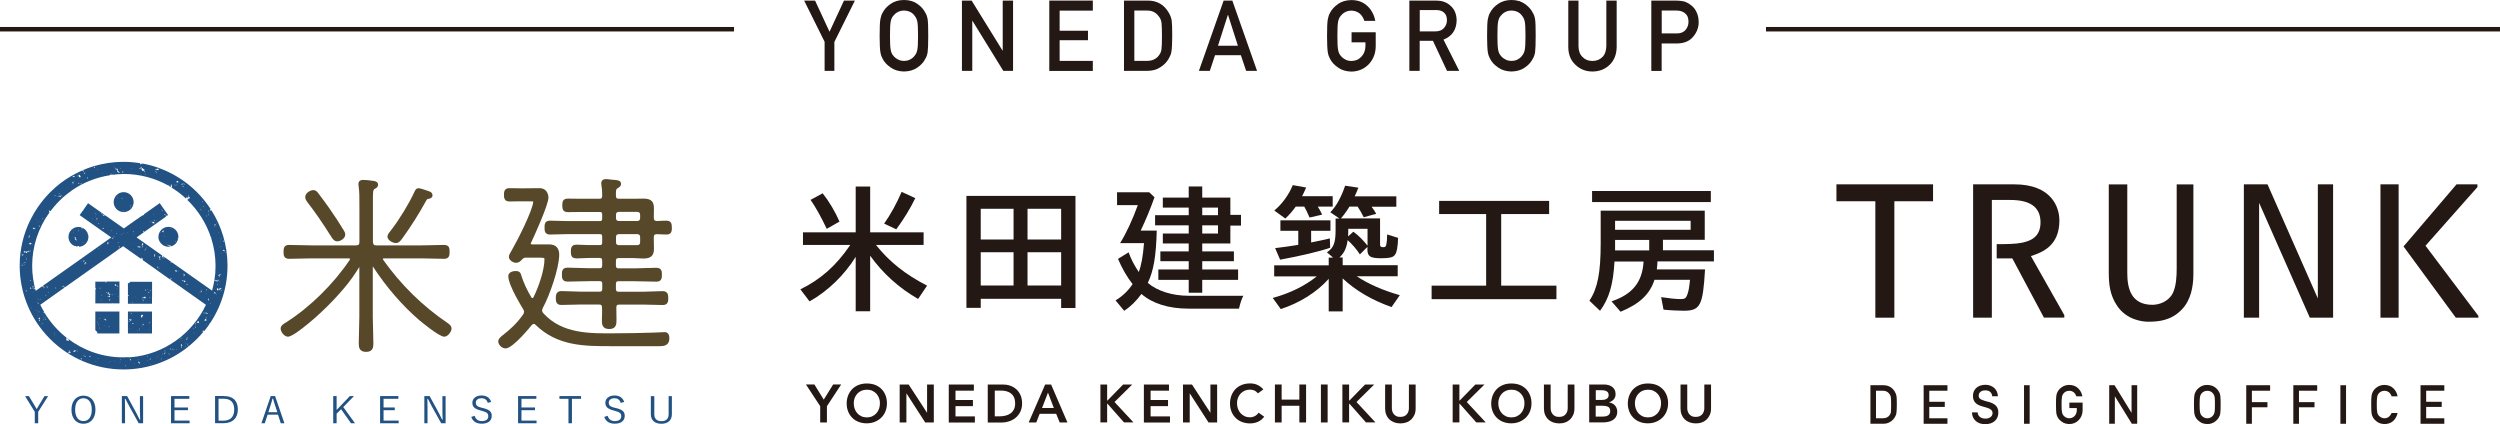 <?xml version="1.0" encoding="UTF-8"?><svg id="_レイヤー_2" xmlns="http://www.w3.org/2000/svg" viewBox="0 0 345.71 58.67"><defs><style>.cls-1{fill:#231814;}.cls-2{fill:#215283;}.cls-3{fill:#564829;}.cls-4{fill:none;stroke:#231814;stroke-miterlimit:10;stroke-width:.62px;}</style></defs><g id="_レイヤー_7"><path class="cls-3" d="m42.5,27.96c-.14-.21-.29-.43-.29-.71,0-.55.68-.96,1.12-.96.34,0,.53.23.66.4.61.78,1.15,1.55,1.62,2.21.68.97,1.31,1.94,1.93,2.96l.05.09c.07.13.15.27.15.48,0,.58-.71.94-1.09.94-.44,0-.66-.35-.81-.58l-.05-.08c-1.19-1.89-2.23-3.4-3.28-4.75Zm19.43,16.73c-3.46-2.33-6.47-5.28-8.95-8.77-.04-.06-.04-.09-.03-.15,0,0,.03-.03.14-.04h5.26c.51,0,1.02.01,1.53.03.51.01,1.03.03,1.54.03.75,0,.75-.58.75-.96,0-.45,0-.96-.78-.96-.51,0-1.02.01-1.53.03-.5.01-1.01.03-1.52.03h-6.29c-.33,0-.44-.07-.48-.49v-5.44c-.01-1.36,0-1.73.21-1.86l.07-.04c.21-.12.43-.24.43-.55,0-.48-.5-.53-.98-.58-.1-.01-.21-.02-.33-.04-.24-.03-.52-.05-.76-.05-.53,0-.65.32-.65.59,0,.05,0,.11.02.16,0,.03,0,.05.01.12.12.76.11,1.7.11,2.53,0,.21,0,.41,0,.61v4.55c0,.37-.11.49-.49.49h-6.18c-.51,0-1.02-.01-1.53-.03-.51-.01-1.03-.03-1.54-.03-.75,0-.75.58-.75.96s0,.96.75.96c.51,0,1.03-.01,1.54-.03.51-.01,1.02-.03,1.53-.03h5.18c.2.02.2.05.18.14-.01.02-.02.05-.03.07-2.24,3.34-5.52,6.56-8.8,8.64l-.12.07c-.26.16-.63.39-.63.79,0,.47.51,1.12,1.01,1.12.23,0,.56-.18,1.04-.48l.1-.06c2.12-1.47,4.72-3.9,6.62-6.17.86-1,1.52-1.99,2.11-2.93v6.87c0,.6-.02,1.2-.04,1.8-.02.61-.04,1.22-.04,1.82,0,.5,0,1.25,1.01,1.25s1.01-.72,1.01-1.25c0-.61-.02-1.21-.04-1.82-.02-.6-.04-1.2-.04-1.8v-6.96c1.81,2.8,4.1,5.46,6.48,7.49.03.02,2.67,2.24,3.4,2.24.51,0,1.01-.71,1.01-1.12,0-.38-.3-.6-.53-.76Zm-7.21-11.08c.43,0,.65-.3.83-.54.03-.04.07-.09.11-.14,1.16-1.61,2.26-3.33,3.25-5.14.11-.22.13-.25.35-.29.45-.08.55-.31.55-.48,0-.44-.44-.56-.6-.61-.07-.02-.17-.06-.29-.1-.47-.16-.84-.28-1.04-.28-.36,0-.5.32-.59.54-.76,1.64-2.06,3.77-3.24,5.3-.29.35-.47.61-.47.83,0,.57.8.91,1.15.91Z"/><path class="cls-3" d="m92.56,46.77c0,1.1-.89,1.1-1.37,1.1-.1,0-.21,0-.32,0-.12,0-.24,0-.37,0h-6.05c-3.62,0-7.36,0-10.38-2.94-.12-.12-.16-.14-.24-.14-.11,0-.18.05-.3.16,0,0-2.57,3.23-3.62,3.23-.49,0-1.01-.49-1.01-.96,0-.36.34-.66.68-.91,1.06-.84,1.89-1.6,2.73-2.78.12-.17.16-.28.16-.41,0-.14-.08-.28-.17-.44-.02-.04-2.01-3.21-2.01-4.48,0-.45.4-.72,1.06-.72.56,0,.66.34.75.64l.02.07c.27.87.82,2.06,1.37,2.94.05.09.09.09.13.09.05,0,.09,0,.15-.11.75-1.5,1.52-3.8,1.52-5.26,0-.18,0-.22-.8-.22h-1.76c-.26,0-.36.06-.61.32-.22.26-.47.39-.76.39-.4,0-.99-.35-.99-.83,0-.21.14-.47.32-.77l.06-.1c.76-1.3,2.94-5.58,2.99-6.77-.05-.01-.17-.03-.43-.03h-1.45c-.23,0-.47,0-.7.01-.24,0-.48.01-.72.01-.75,0-.75-.61-.75-.91,0-.35,0-.93.75-.93.24,0,.48,0,.72.01.23,0,.47.01.7.01h.79c.33,0,.65,0,.98-.01.33,0,.66-.01.99-.01.97,0,1.22.85,1.22,1.3,0,1.04-2.09,5.6-2.39,6.21,0,0-.01.03-.03.06-.01.02-.03.06-.03.07,0,.04,0,.14.22.14h2.34c.9,0,1.38.49,1.38,1.41,0,1.88-1.34,5.68-2.24,7.32l-.03.08c-.06.13-.09.21-.09.33,0,.15.06.27.19.4,2.61,2.85,6.42,2.78,9.96,2.75,1.68-.02,3.35-.02,5.05-.09.21,0,.65-.02,1.03-.04.32-.02.61-.03.71-.03.43,0,.65.29.65.85Zm.35-15.3c0,.38,0,.96-.73.96-.44,0-.88-.03-1.32-.05-.36.02-.45.11-.45.46v.24c0,.21,0,.42.01.63,0,.23.01.46.01.68,0,.67-.17,1.36-1.41,1.36-.24,0-.49-.01-.74-.03-.24-.01-.48-.03-.71-.03h-2.02c-.25,0-.38.06-.38.41v.6c0,.34.13.41.38.41h2.16c.51,0,1.01-.02,1.51-.04.51-.02,1.02-.04,1.53-.04.78,0,.78.56.78.96,0,.38,0,.96-.75.96-.51,0-1.03-.01-1.54-.03-.51-.01-1.02-.03-1.53-.03h-2.16c-.29,0-.38.09-.38.38v.66c0,.34.13.41.38.41h3.42c.44,0,.88-.02,1.32-.04.44-.02.89-.04,1.34-.04.78,0,.78.62.78.99,0,.33,0,.93-.75.93-.45,0-.9-.01-1.35-.03-.44-.01-.89-.03-1.33-.03h-3.29c-.37,0-.46.08-.46.43,0,.27,0,.55.01.82,0,.28.01.56.01.83,0,.58,0,1.3-1.01,1.3s-1.01-.75-1.01-1.25c0-.23,0-.46.02-.69.01-.34.02-.66,0-.98,0-.37-.1-.47-.46-.47h-2.5c-.44,0-.89.01-1.33.03-.45.01-.9.03-1.35.03-.75,0-.75-.6-.75-.96,0-.31,0-.96.78-.96.43,0,.87.02,1.32.04.44.02.89.04,1.34.04h2.6c.3,0,.38-.09.38-.41v-.66c0-.31-.07-.38-.38-.38h-1.37c-.51,0-1.01.01-1.52.03-.51.01-1.02.03-1.53.03-.78,0-.78-.59-.78-.94,0-.42,0-.99.78-.99.52,0,1.02.02,1.53.04.5.02,1.01.04,1.51.04h1.37c.3,0,.38-.09.38-.41v-.6c0-.32-.08-.41-.38-.41h-1.39c-.28,0-.57.01-.85.03-.29.01-.59.03-.88.03-.7,0-.83-.32-.83-.94,0-.49.06-.96.8-.96.29,0,.58.01.87.03.29.01.59.03.89.03h1.39c.31,0,.38-.07.38-.38v-.76c0-.31-.07-.38-.38-.38h-4.29c-.43,0-.86.01-1.28.03-.42.01-.84.03-1.27.03-.75,0-.75-.58-.75-.96s0-.96.75-.96c.42,0,.84.01,1.26.03.42.01.85.03,1.29.03h4.29c.31,0,.38-.07.38-.38v-.5c0-.31-.07-.38-.38-.38h-2.55c-.3,0-.6,0-.89.01-.3,0-.6.01-.9.01-.67,0-.8-.37-.8-.93,0-.59.13-.94.8-.94.3,0,.6,0,.9.01.29,0,.59.01.89.01h2.47c.37,0,.46-.08.46-.43,0-.19,0-.86-.1-1.4,0-.07,0-.11-.01-.14,0-.06-.02-.12-.02-.16,0-.22.09-.59.67-.59.19,0,.4.03.59.06l.18.02c.81.05,1.3.09,1.3.59,0,.29-.2.42-.39.54l-.09.06c-.21.13-.23.2-.23.97,0,.39.09.48.48.48h1.92c.2,0,.42,0,.63-.01.23,0,.46-.01.69-.01.78,0,1.54.1,1.54,1.33,0,.21,0,.42-.01.64,0,.22-.01.45-.01.67.02.36.1.44.44.46.4-.02.9-.05,1.3-.05.75,0,.75.56.75.96Zm-7.73,2.05c0,.23.15.38.38.38h2.58c.23,0,.38-.15.38-.38v-.76c0-.23-.15-.38-.38-.38h-2.58c-.23,0-.38.15-.38.38v.76Zm3.34-3.84c0-.24-.14-.38-.38-.38h-2.58c-.24,0-.38.14-.38.38v.5c0,.23.15.38.38.38h2.58c.23,0,.38-.15.38-.38v-.5Z"/><path class="cls-2" d="m5.28,56.95v1.58h-.47v-1.58l-1.34-2.17h.53l.92,1.53c.05.09.1.17.15.26.06-.1.1-.17.16-.27l.92-1.52h.5l-1.37,2.17Z"/><path class="cls-2" d="m13.2,56.65c0,1.23-.7,1.95-1.66,1.95s-1.66-.71-1.66-1.94.7-1.95,1.66-1.95,1.66.7,1.66,1.94Zm-2.81,0c0,1.03.47,1.58,1.15,1.58s1.15-.54,1.15-1.58-.47-1.58-1.15-1.58-1.15.54-1.15,1.58Z"/><path class="cls-2" d="m19.78,58.53h-.6l-1.26-2.27c-.22-.41-.36-.7-.57-1.1h-.08c0,.42.02.79.02,1.21v2.16h-.44v-3.76h.73l1.15,2.11c.23.42.38.75.57,1.13h.09c-.02-.4-.04-.79-.04-1.23v-2h.44v3.76Z"/><path class="cls-2" d="m26.18,55.15h-2.05v1.2h1.86v.37h-1.86v1.44h2.09v.37h-2.57v-3.76h2.53v.37Z"/><path class="cls-2" d="m30.99,54.77c1.18,0,1.9.6,1.9,1.86s-.8,1.89-1.98,1.89h-1.17v-3.76h1.24Zm-.77,3.4h.68c.89,0,1.49-.47,1.49-1.53s-.55-1.5-1.45-1.5h-.72v3.03Z"/><path class="cls-2" d="m39.33,58.53h-.5l-.39-1.19h-1.43l-.4,1.19h-.46l1.29-3.76h.6l1.29,3.76Zm-1.29-2.45c-.1-.31-.19-.6-.28-.96h-.08c-.09.36-.17.64-.28.96l-.29.92h1.24l-.3-.91Z"/><path class="cls-2" d="m47.47,56.29l1.62,2.24h-.55l-1.37-1.94-.62.61v1.33h-.47v-3.76h.47v1.92l1.83-1.92h.57l-1.47,1.51Z"/><path class="cls-2" d="m55.1,55.15h-2.06v1.2h1.55v.37h-1.55v1.44h2.09v.37h-2.57v-3.76h2.53v.37Z"/><path class="cls-2" d="m61.61,58.53h-.6l-1.26-2.27c-.22-.41-.37-.7-.57-1.1h-.08c0,.42.02.79.02,1.21v2.16h-.44v-3.76h.73l1.15,2.11c.23.42.38.75.57,1.13h.09c-.02-.4-.04-.79-.04-1.23v-2h.44v3.76Z"/><path class="cls-2" d="m67.46,55.73c-.14-.46-.44-.66-.85-.66-.5,0-.81.24-.81.6,0,.39.2.57.83.72l.17.04c.96.23,1.2.55,1.2,1.09,0,.64-.49,1.07-1.38,1.07-.74,0-1.25-.32-1.45-.94l.47-.15c.13.49.51.73.97.73.63,0,.91-.27.91-.66s-.16-.57-.9-.76l-.16-.05c-.87-.22-1.14-.53-1.14-1.08,0-.52.44-.99,1.27-.99.65,0,1.12.28,1.33.89l-.47.13Z"/><path class="cls-2" d="m74.16,55.15h-2.05v1.2h1.87v.37h-1.87v1.44h2.09v.37h-2.56v-3.76h2.53v.37Z"/><path class="cls-2" d="m80.35,55.15h-1.26v3.38h-.48v-3.38h-1.25v-.38h2.99v.38Z"/><path class="cls-2" d="m85.84,55.73c-.14-.46-.44-.66-.85-.66-.5,0-.81.24-.81.6,0,.39.2.57.83.72l.18.04c.96.23,1.2.55,1.2,1.09,0,.64-.49,1.07-1.38,1.07-.74,0-1.25-.32-1.45-.94l.47-.15c.13.49.51.73.97.73.62,0,.91-.27.91-.66s-.16-.57-.9-.76l-.16-.05c-.87-.22-1.14-.53-1.14-1.08,0-.52.44-.99,1.27-.99.65,0,1.12.28,1.34.89l-.47.13Z"/><path class="cls-2" d="m92.91,57.28c0,.9-.62,1.32-1.45,1.32s-1.46-.41-1.46-1.32v-2.5h.48v2.49c0,.68.38.97.99.97s.99-.29.99-.97v-2.49h.45v2.5Z"/><path class="cls-2" d="m14.72,39.08l-.09-.04s0,.05,0,.07l-.03-.03h.02s-.02-.13-.02-.13h-1.42v.86s.02-.03.03-.03c-.03.06,0,.12.03.16l.04-.11c.03.08-.03.12-.04.23-.01-.05-.04-.05-.06-.05v.16s0-.02.01-.02v.06s-.01,1.75-.01,1.75h2.36s-.02-.04,0-.07c0,.03.03.05.05.07h.93v-3.03h-1.85s.05.07.07.12Zm-1.02.78v-.11c.02.06.03.09.04.11h-.04Zm.08,0s.08-.15.11.01h-.11Zm.16,1.63s0-.08.02-.09l.04.15s-.03-.03-.05-.06Zm.08-.62s-.03-.07,0-.1c.12-.07-.04.11.05.09l-.04.02Zm1.91-.19l-.06.02v-.04s.06,0,.06,0v.03Zm.23-.69l-.03-.06h.08s-.05.06-.05.06Zm.17,1.03s-.03-.01-.03-.01c.02-.05.07-.03.1-.03l-.08.05Zm-.43-1.69c.07,0,.19.02.17-.05l-.04.17c.05.03.13-.02.21,0,0,.02-.04.05-.03.09l-.04-.07c.05.25.15-.04.19.2-.11-.04-.04-.04-.16-.07-.07-.33-.24.12-.36-.21l.08-.03-.02-.03Zm-.78,2.26c-.06-.07.05-.3.12-.16.03.16-.08.03-.12.16Zm.42-.82s-.02.06-.02.11c0-.04-.02-.18-.08-.13.03-.12.12,0,.1.03Zm-.22-1.55l.03.09-.05-.03s.03-.03.02-.06Zm-.2,1.27h-.06s.06.21.06.21c.07.06.03-.09.07-.12.04.07.07.09.07.18l-.04-.07c0,.12-.08.05-.07.2l.07.03c.05.15-.12,0-.04.17-.08.05-.16-.1-.21-.1.01-.15.1,0,.14-.02-.04-.1.05-.03.02-.15-.02-.06-.08-.04-.06.02,0-.11-.12-.06-.04-.15.02.06.08.01.08-.03-.09-.12-.17,0-.25-.09.06-.21.17-.11.26-.06Zm-.21.27l-.02-.03-.02-.09.04.12Zm-.06.17h.07c-.08.03.04.07-.04.07-.03-.01-.04-.01-.03-.07Zm-.05-.44c-.05-.03-.15.04-.16-.1l.17.08v.02Z"/><path class="cls-2" d="m21.9,32.74c0,.44.21.82.53,1.08.02-.02.04-.04.06-.02l-.06.02h0c.24.19.53.3.85.3.09,0,.18,0,.27-.03-.11-.13-.27-.03-.33-.25l.13.07v-.03s.13.07.2.13v-.11s.09.09.09.09c-.05.01-.04.05-.02.09.37-.09.68-.33.87-.66-.04-.11.03-.13.08-.16,0,.02-.02.05-.03.07.08-.18.13-.37.13-.58,0-.76-.62-1.38-1.38-1.38s-1.38.62-1.38,1.38Zm.29-.55s-.03-.06-.02-.09l.06.07s-.02.05-.04.02Zm2.45.35s0,.02,0,.04h-.01l-.02-.06.03.02Zm0,.43s0,.03,0,.05c-.01-.02-.03-.03-.02-.07l.03.02Zm-.11-.04l.02.15s-.03-.03-.06-.04l.04-.11Zm-.25.46c0,.11,0,.08-.06.08,0-.07,0-.11.06-.08Zm-.66-1.85h.05s-.06.08-.06.08v-.08Zm-.53,2.26l.13.16-.16-.1.03-.06Zm-.46-1.18c.09-.09.05.1.09.15-.05-.03-.04-.2-.09-.15Zm-.17-.66s-.02-.03-.03-.07l.03.07s.06-.08.11-.06v-.1c0,.12.07.01.11.11-.09-.01.03.13-.05.15v-.2s-.03.01-.04.05c0,0,0,0,.01.01.01.13,0,.19-.06.26.02-.02,0-.04,0-.04l-.03-.07-.05-.03-.09-.09s.08.02.11.06l-.02-.05Z"/><polygon class="cls-2" points="17.69 38.96 17.69 39.08 17.71 38.96 17.69 38.96"/><path class="cls-2" d="m24.52,33.34s0-.01.01-.02h-.02s0,.01,0,.02Z"/><path class="cls-2" d="m17.69,46.11h3.33v-3.03h-3.33v3.03Zm.19-.64l-.06-.04s.03-.01.05-.02v-.02s.02,0,.03.02c0,0-.02,0-.03,0v.06Zm1.38.21c.06-.02,0,.03.07.06-.02.09-.04-.04-.07-.06Zm.4-.99s.08-.03.09.04c-.03-.07-.07,0-.09-.04Zm.99-.13l.07.18c-.07-.06-.12-.15-.17-.23l.1.06Zm-.02.96l-.03.06-.06-.07h.09Zm-.77-.54c-.06.02-.04-.13-.1-.09,0,.07,0,.11-.05.12.03-.05,0-.19.05-.12v-.1s.1.07.1.07c.02.12.05.03,0,.12Zm-.24-1.49c0,.17.17-.1.17.14h-.06s.02.08.02.08c-.04-.07-.08.05-.09.08.03.04.12.08.06.07-.06-.07-.11.05-.13.1,0-.18-.13-.04-.1-.22.02-.17.09-.14.13-.25Zm-.09,1.67s.05.02.07,0c-.02.08-.05.04-.07,0-.02-.02-.04-.05-.05-.08.02,0,.03.04.05.08Zm-.2.32l-.09.08-.02-.12.11.04Zm-.28.15c.08.07-.03,0-.02.12-.03-.03-.01-.11.02-.12Zm-.69-.99c.04.12.1,0,.12.03-.09.02.05.15-.05.15.02-.09-.03-.06-.06-.07-.08.05-.1-.03-.15-.08.08.04.11.01.17.02l-.03-.04Zm-.14-.32c0-.06-.1-.17-.06-.28,0,.15.1.15.11.28-.02-.03-.03-.07-.05-.06v.06Zm.05-.99c-.06-.01-.11.08-.17.04.01-.15.12-.03.17-.04Zm-.24-.14s.04.12,0,.17v-.17Zm.12,1.08c-.07.08-.08-.01-.15.13l-.04-.16c-.03.12-.04.02-.08,0,.05-.33.19.04.28.03Zm-.28.1s.04.13-.03.12l-.07-.06s.09-.05.1-.07Z"/><path class="cls-2" d="m6.79,29.39s.05-.06.07-.09c-.02,0-.04.01-.07.02v.07Z"/><path class="cls-2" d="m23.6,34.07s-.03,0-.04.01c.02,0,.03,0,.04-.01Z"/><path class="cls-2" d="m13.17,45.7s.07-.02.11.04c.03,0,.17.2.21.29-.04,0-.05.04-.06.08h2.88v-.04s.04.04.04.04h.16v-3.03h-3.33v2.62Zm1.27-.63l.02-.05.04.1-.07-.06Zm.69.18l-.11-.1c.04-.11.13.04.11.1Zm-.65-1.19c.08-.03.15.25.25.16-.03.15-.08-.01-.13.13.01-.21-.12-.03-.16-.16.02-.03.04-.08.05-.12Zm-.1,0v.12s-.02,0-.02,0l.02-.12Zm-.66,1.34s0-.14.07-.09c-.02.03-.01.18-.07.09Zm.04-1.34s-.08.02-.1-.06c0,.04.13-.08.1.06Zm-.09.82s.04.07,0,.11l-.07-.06.08-.05Zm-.11-.19l.03.06-.06.02.02-.08Zm-.04-.16c-.02.06-.07.03-.1,0,.03-.06.08-.02.1,0Z"/><path class="cls-2" d="m13.33,46.11h.03v-.02s-.02.01-.03.02Z"/><polygon class="cls-2" points="13.17 46.11 13.18 46.11 13.17 46.1 13.17 46.11"/><path class="cls-2" d="m17.94,39.15c.06-.05,0-.09-.03-.13,0,.03-.05.06-.04.11-.03-.02-.17.11-.18-.04v1.69s0-.02,0-.03c.05.15.09-.05.11.13l-.07.11.02-.08-.06-.03v1.12h3.33v-.82h-.01c-.02-.06.02-.08,0-.12l.02.04v-2.13h-3.06c.01.06.05.23-.03.18Zm1.92,2.51h-.05c.06-.11-.12-.17-.09-.32.05,0,.05.21.12.11-.04.17.05.09.02.21Zm1.02-1.4h-.02s-.05-.09-.05-.09c.11-.17.07.05.07.09Zm-.1.89l-.05.09-.02-.18c.08-.09,0,.14.07.09Zm-.14-.7c-.05.09-.03.06-.09.05,0-.11-.09-.04-.09-.19.05.18.09.01.19.14Zm-.21-.5l.06.1-.02.03-.06-.1.02-.03Zm-.33-.03s.02.05,0,.08v.08s.07.03.07-.03c0,.03.02.06.03.1,0,.01.01.03.01.08,0-.02,0-.05-.01-.08-.03-.04-.12.09-.14-.07,0-.03.03-.06.05-.08v-.08Zm-.44,1.13s.02.12.06.1c.1.18.21-.31.33-.03.07,0,.05-.09.06-.2.07.03-.06.14.04.13l-.04.02c0,.08.04.04.06.07l-.05.12s-.15-.02-.19-.05c0,.02,0,.05,0,.06-.1-.06-.16-.16-.25-.02-.02-.06-.04-.13-.02-.21Zm-.9-.1s-.06.02-.07.03c0-.08.04-.02.07-.03Zm-.48.77l.07.12h-.08s0-.12,0-.12Z"/><path class="cls-2" d="m10.72,34.1s.05,0,.07,0l-.08-.05s0,.03,0,.04Z"/><path class="cls-2" d="m17.1,29.33c.67,0,1.22-.47,1.35-1.1,0-.01,0-.03,0-.04h.01c.01-.08.02-.16.02-.24,0-.76-.62-1.38-1.38-1.38s-1.38.62-1.38,1.38.62,1.38,1.38,1.38Zm1.31-1.08l-.03.06s.03,0,.04.01l-.03.03s-.04-.13.02-.11Zm-.32.1l.05.06-.06.14v-.2Zm-.06.3l.05.06h-.08s.02-.06.02-.06Zm-.52.49l-.03.12v-.15s.03.03.03.03Zm-.66.09s.02-.06.02-.11l.03.09s-.04-.01-.06.02Zm.24-.09c0,.08-.04.05-.07.09,0-.08.02-.14.07-.09Zm-.17-1.62l-.11-.1c.04-.11.13.04.11.1Zm-.67-.23l.04.1-.07-.06.02-.05Z"/><path class="cls-2" d="m19.62,35.76s-.05,0-.08,0h0s.09.06.09.06h0s0-.06,0-.06Z"/><path class="cls-2" d="m10.39,34.03s.02-.03.03-.03c.06-.02.07.02.08.06-.01,0-.02,0-.03,0,.06.02.12.03.18.04-.02,0-.03,0-.05,0,0-.02-.01-.03-.02-.02.06-.05.06-.02.13.01,0-.02,0-.04,0-.05.03.02.08.07.05-.04.06.04.16-.05.18.1l-.03.03c.73-.03,1.32-.63,1.32-1.37s-.62-1.38-1.38-1.38-1.38.62-1.38,1.38c0,.6.38,1.1.92,1.29Zm1.76-1.73s.02.06.03.09l-.02.07c.01-.15-.07-.12-.11-.16h.11Zm-.25-.35l.02.06-.04.05.02-.11Zm-.37,1.51c0,.06-.04.05-.04.11l-.04-.1h.08Zm-.21-2.01s.03,0,.05.02c0,.04.01.07.04.09l-.07.12s-.03-.07-.05-.06l.06-.08-.09-.03s.05-.04.06-.07Zm-.49.54c0-.07,0-.11,0-.18l.07.06-.06.12Zm0-.47l.05.09-.06-.04s0-.05,0-.05Zm-.34,1.34s-.08.12-.03.21c.03.01.04-.05.05-.06.08.13.07.15.1.34-.06-.01-.02-.06-.07-.18-.02,0-.05,0-.04.05-.04-.06-.09-.12-.14-.16v.02s-.03-.03-.05-.06c.01,0,.03.03.05.04v-.19s-.13.05-.13.05c.07-.08.2-.19.26-.06Zm-.3-1.04v.09s-.04-.01-.04-.01l.04-.08Zm-.06.21v.14s-.01,0-.01,0c0,.03,0,.03-.05-.02l.05.02s-.02-.13.01-.13Z"/><path class="cls-2" d="m9.38,46.8v-.02s-.06-.05-.09-.07c.02.07.04.12.09.09Z"/><path class="cls-2" d="m27.98,45.85l-.03-.06c.04-.14.11.07.13-.08.05-.02.11.06.15.09,2.02-2.47,3.23-5.63,3.23-9.06,0-2.8-.81-5.42-2.21-7.64-.04-.02-.1.01-.13.07.02-.14-.06-.1-.09-.15-.02.09.03.03.04.12l-.08-.1s.09-.09.14-.13c-1.7-2.61-4.23-4.64-7.22-5.7.03.04-.05.12.03.12l-.04.02c0,.08.04.04.06.07l-.05.12s-.15-.02-.19-.05c0,.02,0,.05,0,.06-.1-.06-.16-.16-.25-.02-.02-.06-.04-.13-.02-.21,0-.02.02.12.06.1.1.18.21-.31.33-.03.06,0,.05-.09.06-.19-.72-.26-1.46-.45-2.23-.59,0,.07.01.13-.04.1.05-.04.02-.07,0-.1,0,0,0,0,.01,0-.05,0-.09-.02-.14-.02.03,0,.06.01.09.02-.01.02-.04.05-.03.08-.03-.02-.17.11-.18-.04v-.08c-.74-.12-1.5-.19-2.29-.19-1.46,0-2.86.22-4.19.62v.1s0-.06-.03-.09c0,0,0,0,.01,0-.46.14-.91.3-1.35.49,0,.08,0,.17.03.22-.09.11-.09-.22-.2-.14h0c-.23.1-.45.2-.67.31l.04.09s-.06-.04-.08-.07c-.54.27-1.07.58-1.57.91,0,.01,0,.02,0,.04v-.04c-2.05,1.38-3.72,3.28-4.84,5.51h0s0,.07,0,.07h-.04c-.94,1.91-1.48,4.06-1.48,6.33,0,7.92,6.44,14.36,14.36,14.36,3.39,0,6.51-1.18,8.97-3.16-.04-.05-.08-.1-.09-.1.03-.15-.06-.1-.09-.21.08-.05.09.13.12.21.06.07.05-.06.07-.03v.12s0,0,0,0c.75-.61,1.44-1.28,2.06-2.03-.06-.04-.13-.15-.16-.05Zm.11-2.61c.07-.03.06-.02.11.07-.04-.04-.1.03-.11-.07Zm.41,1.13c-.07-.12-.18.1-.25-.08h.08s0-.06,0-.12l-.06.05c.05-.12.18,0,.2-.16.03-.06-.04-.16.04-.2l.04.1-.07.06c-.02.14.16.29.01.35Zm-.27-1.13s.09.01.09.12c-.05-.06-.08,0-.09-.12Zm.18,0l-.03.12c-.08-.07.02-.05.03-.12Zm.16-3.12s-.1.09-.09-.04c.07.12.03-.09.06-.11l.08.07c-.05-.03-.06-.01-.04.08Zm.04.45l-.02.05s-.03.03-.05-.03l.08-.02Zm-.02,2.72s-.02-.01-.04,0c0,.02,0,.05,0,.06-.02.11-.04-.04-.09.02v-.21s.09.09.13.13Zm.02,1.65s-.01-.11-.03-.13c.06.01.06.07.03.13Zm.02-.65v-.05s-.03-.04-.03-.04l.05.03-.02.06Zm.01-.86c-.06-.02-.03-.12-.05-.15.07.07.15.12.21.13l-.16.02Zm.04-2c.09.12.18-.14.18-.19.07.06-.04.23.05.24l-.06.11c0-.21-.13-.04-.18-.16Zm.2,3.38l.05-.09.03.06-.08.03Zm.19-2.76c-.04-.09.02-.08.06-.11,0,.02-.06.11,0,.14l-.05-.06s.03.07,0,.03Zm.05,1.59l.04-.08.04.04-.08.03Zm.5-.43h-.1s.13-.03.1,0Zm.15-2.56c-.04-.18-.14-.1-.21-.06.03-.36.25-.01.27-.13.04.12-.08.05-.06.2Zm.14.17c0-.06,0-.09,0-.18.06.04,0,.17,0,.18Zm.51-.77c-.04-.07-.07.12-.15.1-.04-.18-.15.07-.22,0-.13-.1,0-.3.03-.3.13-.04.04.19.15.22.08.03.03-.18.02-.15.06-.05.06-.02.13.01,0-.02,0-.04,0-.05.04.02.08.07.05-.04.06.04.16-.05.18.1l-.07.06v.02s-.15-.1-.15-.1c0,.08.03.11.04.13Zm-.44-.75c.05.09.03-.12.12-.03-.02.14-.06.11-.12.03Zm.35-.41l.06.1-.06.02v-.12Zm.18-5.56v-.06s.06.13.06.13l-.06-.07Zm.09.79s-.05.09-.06.02c0-.03.03-.06.02-.09l.04.07Zm-.06,3.78s0,.09.04.1c-.02.02-.05.02-.08.03,0,0,0,0,0,0h0s0,0,0,0c.04-.05-.02-.15.04-.13Zm.02,2.33c0-.07-.04-.12,0-.15.03.03.04.15.08.06,0,.09-.06.08-.08.09Zm.61-5.37c0,.08-.02.12-.07.12.05-.03,0-.14.07-.12Zm-.06-.13c-.08.03-.26,0-.32-.11l.11-.11s0,.11.04.12c.05.12.16-.14.18.1Zm-.11-1.4l-.03.06c-.05-.06-.17.07-.19-.02.12.08.11-.22.22-.04Zm-.33,1.73h-.07c.04-.07.03-.06.07,0Zm-.14-2.1s.07-.1.08.05l-.08-.05s-.03,0-.04-.03l.04.03Zm-.09.18l-.04-.16c.05.06.03.1.04.16Zm-.06.98l.06.1v.02s-.07-.1-.07-.1v-.02Zm0,3.84l-.03-.04c.05.06.11.07.15.11-.05.01-.1.02-.15,0-.02.03-.04.05-.03.09.03-.03.15.02.11.1-.11-.1-.06-.01-.16.02,0-.09-.05-.21-.09-.24.09.1.13-.08.19-.05Zm-.13-5.8s-.05.03-.03-.06l-.06.05c0-.11.09-.05.09.01Zm-.09,6.59l-.04-.1h.04s0,.1,0,.1c.03,0,.06-.01.08-.12l-.02.2c-.07-.06-.14.05-.2-.08.06.07.02.18.01.25-.05-.18-.19-.1-.29-.14-.08-.01-.05-.12-.05-.22.03.22.14.05.18.22.02-.09-.01-.16-.05-.18.13.02.09.15.2.17v-.1s.09,0,.13,0Zm-.29-7.47h-.05c0-.07.04-.07.06-.08v.08Zm0,6.47h-.04s.04-.09.04-.09v.09Zm.12-6.77l-.12-.02c.04-.11.1.06.12.02Zm-.17-.02l.07.21-.09-.13.02-.08Zm-.02,6.92v.14s-.01,0-.01,0c0,.03,0,.03-.05-.02l.05.02s-.02-.13.01-.13Zm-.11-6.88s.1,0,.07.12c-.02.09-.04.06-.08.06,0-.04-.03-.15,0-.18Zm-.09.29l.08-.03-.07.09s-.03-.03-.02-.06Zm-.08.83s0,.05-.01.07c0,.04.01.07-.01.07,0-.03,0-.05.01-.07,0-.03-.01-.06.01-.07Zm-.66-3.01l-.03.06c0,.12.08.01.09.07-.07-.03-.11.2-.16.05.16.13-.05-.24.1-.18Zm0,.3s.08.13.04.15l-.04-.15Zm.01.23l-.06.17-.04-.16.06.07.02-.12.03.05Zm-.23.22l-.06.08-.04-.15.09.07Zm-.33-1.04v.02s-.07-.04-.07-.04l.07.03Zm-.16-.35s-.04.26-.11.14c.09-.02.03-.09.11-.14Zm-.08-.72l-.03.27-.03-.13.06-.14Zm-.28,1.11c.1.12-.04.17-.05.24l-.03-.16.08.07c.07-.06-.04-.15,0-.15Zm-2.26-3.37c-.03-.06-.13.22-.12-.03,0,.02.03.06.04.01l-.08-.13c.05-.06.1.09.15.14Zm-.15.34l-.13-.04v.05s0-.12,0-.12h.13s-.03.1,0,.11Zm-.13-.43v.05s.02-.02.02-.02l-.02.11v-.08c-.09-.06,0,.13-.08.11-.12-.12.04-.23.09-.17Zm-.17.07v.07s-.08-.12-.08-.12l.08.04Zm-.23-.25v.12s-.02,0-.02,0l.02-.12Zm-.35-.21l-.02-.03c.07.06.18.1.18.1-.04-.01,0,.08,0,.14l-.13-.05v.14c-.12.07-.06-.24-.16-.17,0-.16.12.03.14-.11Zm-.06.45l.08.04-.03.03-.04-.07Zm.02.18l-.07-.09.02-.05.04.13Zm-.15-.11l.08.1h-.1c-.04-.1.04-.01.03-.09h0Zm-.17-.05v.17s-.03-.04-.06-.03l.06-.14Zm-.53.22c.01-.12.1-.13.14-.2h0s.08.06.08.06l-.09.02v.15s.04,0,.04-.02l.02.16-.09.05c-.13-.01-.1-.25-.12-.33.06.01-.02.03.04.12Zm-.23-.19l.04.07h-.05s0,.11,0,.14c0,0-.03-.03,0-.04-.03-.06,0-.12.02-.17Zm-.37-.24l-.03-.03h.02c0-.14-.09-.1-.08-.16q.08.07.09.19Zm-.46-1.81l-.03.06v-.07s.02,0,.03.02Zm-.93.26c-.04.17.05.09.02.21h-.05c.06-.11-.12-.17-.09-.32.05,0,.05.21.12.11Zm-1.54.28l.07.12h-.08s0-.12,0-.12Zm-.42-.78c.05.06.11.01.1.15.04.01.08-.02.11-.05-.07.09.03.07.04.15l.02-.08s.07.12.09.18l-.09-.09c-.01.24.09.12.09.36l-.06-.13-.04.11s-.03-.13,0-.18c-.11-.13-.12.09-.25-.02.08-.15-.15-.08-.1-.22-.02,0-.04.02-.06-.04.11.16.05-.18.15-.13Zm-.17-.2c.05.15.09-.05.11.13l-.07.11.02-.08-.08-.04s.02-.06.02-.12Zm-.02.23l-.04.08c-.04-.07-.13.1-.16-.07.08,0,.17-.17.2,0Zm-1.26.03l-.08.05s-.03-.01-.03-.01c.02-.05.07-.03.1-.03Zm-1.16.46c.03.16-.08.03-.12.16-.06-.07.05-.3.12-.16Zm-.39-.51h.07c-.08.03.04.07-.04.07-.03-.01-.04-.01-.03-.07Zm-.69.03c.08,0,.06.19.15.16,0-.05-.02-.06-.04-.09.07-.03.14,0,.21.04-.1.38.19.2.14.5l.09-.08v.12c-.12.08-.16-.13-.29-.17-.04-.04-.02.08-.05.06-.04-.12.06-.08.06-.14-.06-.16-.16-.32-.25-.24-.07-.06,0-.08-.03-.16Zm-.16-.19c.12-.07-.04.11.05.09l-.04.02s-.03-.07,0-.1Zm-.06.63l.04.15s-.03-.03-.05-.06c0-.02,0-.08.01-.09Zm-.1.46s-.03,0-.05,0c.01-.02.02-.04,0-.11.04.02.05.06.05.1Zm-.17-.13c.04.06.02.11.02.15-.01,0-.02,0-.03,0,0-.02.02-.03.02-.05l-.1-.03c.02-.09.1-.09.09-.08Zm-1.27-.05c-.08.03-.08,0-.15-.02.03-.02.1.03.15.02Zm-.69-.56h-.08c.02-.13.03-.04.08,0Zm-.51-.37l.13.16-.1.06c.02-.09-.03-.1-.06-.13l.03-.09Zm-.86,1.44c-.03.06.04.15-.02.2l-.11-.07c.04-.08.13-.05.13-.13Zm-.11-.72v.02s-.07-.04-.07-.04l.07.03Zm-.33.09c0,.06.03.09.04.13-.03.09-.13,0-.15-.05l.11-.08Zm-.47,1.59c-.05.12,0-.02-.1.03l.02-.11.03.07s0-.14.05-.15c0,.01,0,.09,0,.15Zm-.34-1.19v-.11c.12,0,.23.2.29.3-.03,0-.07-.03-.09-.04l.02.12c-.11,0-.19-.04-.26-.21.03-.03,0-.09.05-.06Zm.17,1.16l-.02.03-.09-.06.1.03Zm-.2-.22l.04.27c0-.09-.13-.03-.1-.18.04.04.05-.03.07-.09Zm-.1-.88s-.04.03-.06-.04c.01-.14.02,0,.06.04Zm-.07.16l.02-.06.03.06h-.05s0,.02,0,.02h-.03s.03-.02.03-.02Zm-.53-.17c.08-.03.17.2.2.05-.01.21-.09-.04-.12.16-.07-.03-.15-.17-.18-.07l-.03-.06c.04-.14.11.07.13-.08Zm-.02.87l.02-.08.07.21-.09-.13Zm.07.18v.08s-.06,0-.06,0c0-.07.04-.08.06-.08Zm0-.26c.04-.11.1.06.12.02l-.12-.02Zm-.18.04s.1,0,.07.12c-.02.09-.04.06-.08.06,0-.04-.03-.15,0-.18Zm-.09.29l.08-.03-.07.09s-.03-.03-.02-.06Zm-1.25,1.84s0,0,0,0c-.03-.02-.06.06-.08-.02.02-.05.06,0,.08.02Zm-.08-.13s-.04-.09-.07-.08c0,.03-.04.05-.02.11v-.23s.07.16.1.2Zm-.32-.09s.03.06.07.06l-.02-.09.09.07v-.03s.04.07.04.07c-.02.02-.04-.01-.08-.01,0,.02,0,.08.02.09l-.2-.02v.03c-.04-.13.09-.08.07-.17Zm.07.42s-.01-.1-.04-.12c0,.06.09.06.04.12Zm-.17-.76c.08.1-.02.06,0,.16l-.07-.12v.11s-.02-.1-.02-.13c.02.06.07.06.09-.02Zm-.01.39s0,.08,0,.11c-.02-.03-.05-.06-.08-.03v.06s.04.04.02.09v-.09s-.04-.03-.05-.06c0-.08.1-.16.13-.08Zm-.24.06l-.03.06-.06-.16c.06.01.02.15.09.1Zm-.36-.21l.09.09s-.05.09-.07.03c-.03-.03-.03-.1-.02-.12Zm-.06.14l-.07.06v-.05s.07-.02.07-.02Zm-1.56,3.11l-.04.14c-.07-.03.02-.17-.04-.18l.08.04Zm-.46,1.09l-.04.05s0,0,0,.02v-.02s0,0,0,0c-.02-.05-.09-.03-.12-.11l.07-.09c-.02.26.15,0,.09.16Zm-.13-.69l-.05.09-.03-.04s.09-.02.07-.05Zm-.31-.18s-.05-.03-.07-.09c.07-.09,0,.1.07.09Zm-.12,1.09c.08,0-.02.14.04.21l-.06-.1.04-.02s0-.08-.02-.09Zm-.27-.02s.13,0,.12.15c-.02.02-.03.09-.06.08-.03-.04-.04-.09-.04-.1-.03-.03-.06.02-.07.06l-.09-.09c.03-.15.09-.05.13-.1Zm-.32,2.24c-.13.1-.25.04-.39.02l.02-.03s0-.05,0-.08c.08.04.05-.03.1.09l.06-.11s-.07,0-.04-.04l.17.02-.03-.1.12.24Zm-.09,5.1s-.08.08-.09-.01c.02-.06.06-.05.07-.11l.02.12Zm-.3-6.27v.13s.03.04.04.05c.03.01.03-.06.02-.11h-.02c.01-.12.13.05.08-.15l.05.21c-.16-.07-.03.18-.15.25l-.02-.25s-.03-.08-.01-.13Zm-1.11,4.01l-.03-.04s0-.07,0-.11c.06-.02-.02.11.02.15Zm.34.14c-.09-.15-.17.08-.26-.03l.23-.08s.08.1.03.12Zm-.02-.3l.02-.09.03.14-.04-.04Zm-.03-1.2s0,0,0,0v.16s-.02-.09-.02-.09c0,.08-.04.11-.11.11l.05-.09c-.02-.09-.04-.01-.05-.03v-.11c.07-.04.1.14.13.05h0s0,0,0,0c0-.01,0-.03.01-.06.04.07.14.05.16.13-.07.05-.11-.12-.17-.07Zm.19,1.39s.02-.05,0-.08l.09.16-.1-.09Zm.12-.2c-.05-.18-.12.11-.1-.03,0-.09.06-.08.09-.05,0-.02,0-.05,0-.06h.06c.09.17-.05-.05-.05.13Zm.06-.89h.06s-.05.08-.05.08v-.08Zm.08,4.84c.03-.12-.07-.06-.05-.09.01-.05.07-.1.08-.17.02.02.05.02.07.04-.12-.05-.01.21-.1.22Zm.05-4.39c0-.09.02-.23-.03-.31.06.04.04.13.11.16l-.08.15Zm.3-1.02c0-.09,0-.1,0-.17-.05-.06-.08,0-.08.09-.03-.03-.04-.07-.04-.1-.08,0-.06.33-.16.23l-.03-.06s-.03.07-.03.09c0-.08-.01-.19-.07-.21v.14c-.09-.22-.21.13-.24-.09-.02,0-.02.03,0,.05l-.04-.05s.05-.03.05-.09v-.02s.06.03.06.03v-.1c.03.16.2.04.2.13l.21-.06c.09.07.12-.17.18,0,.02-.05.02-.08.04-.11l.07.09c0,.12-.13.08-.12.22Zm.2-.19c-.02-.06,0-.08,0-.14.11.04-.04.11.05.19l-.07-.06c0,.09-.02-.06.02,0Zm.14,5.18c-.13.11-.09-.18-.11-.22l.15.16-.03.06Zm.07,2.73l-.03-.04s.04-.08.02-.11c.05.06,0,.09,0,.15Zm.1-8.78s.01-.01.03,0c-.02.02-.03,0-.03,0-.01.02,0,.09-.04-.03.03-.07.03,0,.04.03Zm.02,5.95c.02-.11.05.06.07.09-.07.06,0-.1-.07-.09Zm-.04-.13s.04-.05.03-.09c.03.06.13-.02.11.1h-.14Zm.24.71l-.07-.03h.08s0,.03,0,.03Zm.17-.41l-.19-.08c0-.12.03-.36-.07-.42l.12.05c-.08-.01-.01.18-.02.29.06.1.1.03.15.05l-.04-.09c.08.04.04.18.05.19Zm-.11-.3c.03-.12.03.03.06.04-.03,0-.05,0-.06-.04Zm-.29-2.94c0-2.74.88-5.27,2.37-7.35,0,0,0,0,0,0-.02-.12-.04-.26-.08-.35l.09.09v-.09c.02.16.14.08.14.16-.02.02-.03.04-.05.07.82-1.12,1.82-2.11,2.96-2.91,0,0,0-.02,0-.03,0-.03-.01-.06.01-.07,0,.02,0,.05-.01.07,0,0,0,.01,0,.02,0,0,0,0,0,0,1.58-1.11,3.42-1.85,5.4-2.15-.03,0-.06,0-.09.01.03-.17.1-.09.17-.03.58-.08,1.17-.14,1.77-.14,2.22,0,4.31.58,6.12,1.58,0,0,0,0-.01,0,0-.02,0-.04-.01-.06l.06.07c0-.06,0-.09.03-.09-.01.02,0,.09-.02.12.08.04.15.09.22.13,0,0,0,0,0,0v-.03s0,.04,0,.04c.82.48,1.58,1.05,2.27,1.7-.02-.02-.04-.04-.07-.06.03-.09.07-.19.09-.18-.02-.03-.03-.06-.07-.06.02.01.04-.02.03-.06.04.16.1.15.15.28.03-.03,0-.09-.01-.11,0-.1.02-.05.07-.06l-.03.06c.18,0,.03-.12.18-.16,0,0,0,0,0,0-.13.06,0-.17-.13-.14,0,.04.03-.12.1,0,0,.07.02.11.03.15,0,0,0,0,0,0,0,0,0,0,0,0,.05.09.13.12.14.29-.07-.06-.09-.09-.17-.02v.02c-.05-.1-.07.18-.16.19l-.08-.16s0,.08,0,.1c1.51,1.44,2.66,3.24,3.32,5.26,0-.02-.01-.03-.02-.05,0-.03-.01-.06,0-.06l.07.15s-.02,0-.03,0c.39,1.22.61,2.52.61,3.87,0,1.19-.18,2.33-.48,3.42l-6.64-4.68.06.05s-.09.01-.11.09c.02-.03,0-.11-.02-.15h.06s-.22-.15-.22-.15l.15.1h-.06c0,.06-.02.26.05.29h-.1s.05-.12.05-.12c-.08,0-.09-.18-.14-.17l.02-.12-3.54-2.5.98-.69c-.02-.07-.04-.11-.07-.11.02-.05.08-.03.07-.12.05,0,.1.14.06.16-.03,0-.03.02-.03.05h-.01s3.09-2.18,3.09-2.18l-.03.02s-.02-.05,0-.08l-.07-.03c.06-.08.1,0,.14.05l.23-.16-1.16-1.65-2.19,1.55s.02,0,.02.03v.15c-.04-.13-.1-.12-.16-.07l.02.03c-.06.03-.09.03-.12.03h.01s-.65.45-.65.45h0s.02.02.02.02l-.02.03-.03-.04-1.86,1.32-4.95-3.49-1.16,1.65,4.37,3.08-9.5,6.72.04-.03s.07.04.1,0v.14s-.03-.07-.03-.07l-.05.12c0-.08-.04-.12-.08-.1l.03.13s-.04-.09-.06-.16l-.9.64c-.31-1.1-.49-2.26-.49-3.46Zm23.42,3.67l-.1-.15c.09.15.04-.05.1,0-.06-.04.03-.06.02-.11.07.09.01.19-.03.24v.02Zm-.08-.43l.05.12h-.05s0-.12,0-.12Zm-.07.35c0,.08-.07.12-.09.08,0-.09.06-.17.09-.08Zm-1.8-.94c-.07.06-.08-.07-.12-.11,0-.02.02-.05.02-.06.03.07.12.02.1.17Zm-.49-1.59s-.04-.01-.04.03l.02-.08s.01.03.02.05c0,0,0,0,0,0,0,0,0,0,0,0,.05.09.13.18.16.35-.03.03-.09-.18-.13-.07-.12-.02-.05-.16-.03-.28,0,0,0,0,0,0Zm-.06,1.04c-.08-.04-.15.13-.17-.11.01.1.09-.05.14-.02-.05.06.02.09.03.13Zm-.02-.54v-.15s.04.07.04.07l-.04.08Zm.06.42s.1.12.12,0v.14c.09.01.09-.03.18.08-.05-.03-.12,0-.17.07-.03-.07-.09-.04-.14-.11l.07-.08-.07-.09Zm.2-.16l.06.04h-.06s0-.04,0-.04Zm-.99-1.19c.08,0-.02.14.04.21l-.06-.1.04-.02s0-.08-.02-.09Zm-.15.13s-.03.09-.06.08c-.03-.04-.04-.09-.04-.1-.03-.03-.06.02-.07.06l-.09-.09c.03-.15.09-.05.13-.1.04.04.13,0,.12.15Zm-.68-1.23h-.22s0-.02,0-.02c.03-.03.06-.06.09-.07l.14.1Zm-1.02-.54l-.08-.07s.11-.02.08.07Zm-.86,1.22c-.05.12-.08-.04-.07.14-.09-.1-.02-.15-.04-.3h.05c-.06.09.02.1.06.16,0,0,0,0,0,0,0,0,.01.03.02.06,0,.02,0,.03.01.05.03-.04.09,0,.08-.1.02.06-.02.11-.01.15-.04.02-.05-.01-.06-.05,0,0,0,0-.01.01,0-.03,0-.04,0-.06,0-.03-.01-.04-.02-.06Zm.1-1.12c.04-.17.14-.11.18,0-.06.14-.11-.01-.18,0Zm-.02-.18c.03-.06.05-.06.03-.15-.03.02-.1.03-.14.04.05-.07.16-.1.13-.13.05.09.17.11.24.03l-.02-.06s.04.04.04.09c-.08.03-.2.25-.29.18Zm-.57-.13c-.04.08-.03-.06-.05-.09-.02-.12-.14-.2-.01-.35l-.03.06c.03.1.14-.02.15.13-.03-.01-.04.02-.07.03-.05.12.05.09.02.21Zm-.02-.56l.05.12-.02-.03-.03-.09Zm-1.08-.72l.02.12-.04-.04s.03-.03.02-.08Zm-.03-.01c-.06.02-.02-.06-.04-.1,0,.08.09.04.04.1Zm-.17.04c.05.22,0,0,.04.24-.07-.06-.1.24-.16.05.04-.08.13,0,.13-.16-.03-.04-.05-.09-.01-.14Zm-.32-.2s-.05-.07-.09-.08c0,0,0,0,0,0,0,0,0,0,0,0,0,0-.01,0-.02,0-.05.15.11.07.09.21l-.06.05c0-.1,0-.05.04-.05,0-.08-.09-.12-.14-.11l.06-.08c-.04-.13-.12.06-.06-.1.01.13.1-.08.09.09,0,0,0,0,0,0,.03-.03.04-.06.03-.11-.05,0-.1-.21-.13-.02,0-.06.01-.21.03-.15.04-.05,0-.07,0-.12l.2.11s-.06.11-.1.13l.06.25Zm-.4.22s-.13-.07-.15-.19l-.02.12c-.1-.15-.2,0-.29-.11.11-.02.22-.01.33-.11.06.04.02.21.09.16,0-.04,0-.09.03-.12,0,.09.03.16-.01.24Zm1.41-3.71c.05.03.11.04.09.16-.02-.03-.08-.07-.09-.16Zm.21.07h.03s-.02.07-.02.07v-.07Zm.18-.37c0,.08.03.09.06.11-.03-.01-.07-.01-.06-.11Zm0-.68l.09.04-.05.03-.04-.07Zm.09,1.09s.13.1.05.18c-.08,0-.29-.02-.28-.09.06-.08.03-.15.12-.16-.02.14.08.01.11.07Zm.15-.19s-.1.03-.11-.1l.17.05-.08.02.02.03Zm.17-.07l.03.13-.03-.04v-.09Zm.12.09v.07s-.02-.03-.02-.03h.03s0-.02,0-.04Zm.6-1.57l.1.06.07.18c-.07-.06-.12-.15-.17-.23Zm.33.65s.13.13.13-.05l.09.12c-.06.11-.14,0-.21-.07Zm.16.41h0s0,0,0,0h0Zm.19-.23s.04-.02.07-.03c.03,0,.04.02.05.05l-.07.05s-.03-.04-.05-.07Zm-4.58,3.95h.08s-.02.03-.02.03l-.07-.03Zm0,.77l-.05.09.02-.11h.02Zm-.01-2.11l.04-.11.02.06-.06.05Zm.03-.36l.02-.11c0,.09.07.09.08.13-.03-.01-.07.05-.1-.03Zm-.75.14c0-.06-.07.06-.08-.04.03-.03.06-.02.08.04Zm-.39,1.36h-.03s-.01-.04-.01-.06c0,.02.04.03.04.06Zm-.12-1.26l-.06.02-.06-.07.12.05Zm-.33.14s-.05.12-.08-.01c.04-.05.05,0,.08.01Zm-.37,1.96l-.05-.03.06-.14-.09-.13c.22-.18.05.25.09.3Zm-.11-.9s-.02.05-.02.08l-.08-.07c.06.01.05-.09.1,0Zm-.24-1.15s-.08-.1-.02-.15c.03.04.06.13.02.15Zm-.38.3s-.02.01-.02-.02l.02.02s0,0,0,0c0,0,0,0,0,0l.06.04c-.06-.04,0,.12-.09.08,0-.04.05-.06.03-.12h0Zm-.09.32l-.04-.07.08-.02c.03.06-.05.12-.03.09Zm-.25.07v-.11s0,.02.02.03c0,0-.01,0-.02.01v.06Zm-.05-1.11l.02-.08.08.1-.1-.03Zm.2.92c.05.06,0,.11,0,.17-.03.09-.06,0-.09-.04.05-.01.1-.11.1-.13Zm-.43-.58c-.01.11-.05.03-.07,0h-.02s.01-.01.02,0h.07Zm-.58-2.39l-.04-.08v.02s0-.06,0-.06l.05.12Zm-.44-.25s.12.02.12.02c-.02-.06-.08.12-.12-.02Zm.04.12v.14s-.02-.08-.02-.08l.02-.06Zm.09,1.86l.02-.11c.08-.02.03.13.07.18-.06.05-.13-.13-.14,0l-.06-.1.11.04Zm-.02-1.82c.1.03.02-.17.07-.18v.17s.06-.03.08-.06c0-.01,0-.04,0-.06h0c.01.06.02.12.08.09-.02.05-.07.09-.06.15-.04-.12-.17,0-.16-.1Zm-.14-.3v.15s-.05-.06-.05-.06c-.06-.1.08-.09.05-.09Zm-.42,1.49h.05s-.07.03-.07.03l.02-.03Zm-.15-.16c.07.15.09-.05.17.05-.04.08-.13.07-.17-.05Zm-.14-.41v-.08c-.06-.03,0-.18-.02-.19.03.19.06.04.15.08-.06.08-.07.06-.13.19Zm.04.13l-.02.06-.04-.12.05.06Zm-.17-.91v-.02s.08.12.08.12v.02s-.08-.12-.08-.12Zm.01.21s-.01.09-.03.11c-.04-.09,0-.1.03-.11Zm0-.35l.03-.03v.09s-.03-.06-.03-.06Zm-.06.23l-.05-.15v.02s-.03-.07-.05-.1c.11-.08.04.13.1.24Zm-.39.65s-.02-.05-.04-.06c0,0,.01,0,.03-.02v-.03c.02-.06,0,.05,0,.11Zm-.05-.07s-.03-.02-.05-.03c.04-.07.04,0,.05.03Zm-1.22-1.26c0,.08-.02.12-.07.12.05-.03,0-.14.07-.12Zm3.57,4.49l-.02.11v-.11s.02,0,.02,0Zm-.14.26h-.11c.02-.09,0-.18-.01-.24l.15-.04c.04.12-.05.18-.06.21l.03.06Zm-1.03.39h-.06s0-.09,0-.09l.05.09Zm-.3.31c-.09-.09.03-.06,0-.16.08.04-.02.09,0,.16Zm-.74,2.21l-.09.02.03-.06.06.04Zm-.31-.53l-.04.02-.03-.06.08.04Zm-.8.25l-.02-.15s-.02,0-.03-.01c.09-.08.14.11.21.13-.06.11-.09-.01-.17.04Zm.12.08l-.1.03.02-.05h.08Zm-.32-.47c.04.06.14-.03.11.13,0-.08-.07-.03-.1-.03,0,.04.03.03.05.06h-.08s-.11-.1-.08-.16c.05,0,.07.12.12.05v-.06Zm.12.32c-.03.06.05.21.09.15l-.03.09-.12-.08.06-.16Zm-.39-.54l-.08.03s.04-.08.08-.03Zm-.08.35v.09s-.12-.08-.12-.08c.04.05.1.04.12-.01Zm-1.25,1.2h-.1s.13-.03.1,0Zm-1.11,2.32c-.02.11-.04-.04-.09.02v-.21s.09.09.13.13c0,0-.02-.01-.04,0,0,.02,0,.05,0,.06Zm-.14-.11l-.03.12c-.08-.07.02-.05.03-.12Zm-.09.11c-.05-.06-.08,0-.09-.12.03,0,.09.01.09.12Zm-.34.33l-.08-.07v-.02s.08.09.08.09Zm-.53-.08c-.03-.13-.06.02-.11-.01.03-.09.06-.08.07-.17l.04.18Zm-.12-.21s0,.09-.02.08l-.03-.06s.04-.05.06-.02Zm-.78.97v.02s-.07-.04-.07-.04l.07.03Zm-.16-.35s-.04.26-.11.14c.09-.02.03-.09.11-.14Zm-.13-.58l.06-.14-.03.27-.03-.13Zm-.03-.04s-.12.03-.14-.04c0-.08.08.01.08-.08-.02.11.07-.03.07.12Zm-.2,1.02c.1.12-.04.17-.05.24l-.03-.16.08.07c.07-.06-.04-.15,0-.15Zm-.24-1.09c.06.1,0,.15-.01.21-.12-.14.07-.08.01-.21Zm-.12.09s.08.13.02.15l-.04-.07s.04-.02.02-.08Zm-.52,3.38l-.03-.04-.03-.07.05.12Zm-.12-.05h.06s-.01.13-.01.13l-.06-.04s.02,0,.02-.02v-.08Zm-.39-.13l.02-.05.08.07-.1-.02Zm.16-1.2c-.02.14.08.13.05.24,0-.02-.1-.09-.05-.24Zm.05,1.91l-.05-.09.09.07-.04.02Zm.05-2.32l.06.07s.02.18-.06.11c.03-.06.07-.12,0-.18Zm.05.64l-.03-.07h.08s0-.02,0-.02l.05.06c-.06.17-.03-.06-.1.03Zm.25,2.12c-.09.05-.04.2,0,.32-.08.03-.1-.06-.15-.16.04.01.1,0,.1-.06-.08-.1-.11-.01-.15-.16l.11-.15s0-.02,0-.03v.02s0,.02,0,.02c-.02.11.09.15.14.23h-.06Zm.11-2.65s0,0,0,0l-.02-.18s.08.22.08.22c-.02-.06-.04-.05-.06-.05h0s0,0,0,0Zm.03,3.44v-.05s.07-.02.07-.02l-.07.06Zm.14-.08s-.03-.1-.02-.12l.09.09s-.05.09-.07.03Zm.1-.62h.06s0-.09,0-.09l.02.09h0v.12s-.06-.12-.06-.12Zm-.03-.72v-.02s.07.1.07.1v.02s-.07-.1-.07-.1Zm.17.44v-.11s.07.1.07.1h-.07Zm.22.26c.03-.15-.06-.1-.09-.21.08-.05.09.13.12.21.06.07.05-.06.07-.03v.16s-.08-.13-.1-.13Zm.08-.33v-.08s.05.04.05.04l-.05.03Zm1.16,2.6v-.14s.03.16.03.16l-.03-.03Zm.02-.26c-.01-.13.08-.05.1-.16,0,.09-.1.16-.1.16Zm1.62.79c.04-.08.03-.06.07,0h-.07Zm.46,1.81v.09c-.06.03-.13-.16-.16.02l-.02-.15s.16.04.13-.08c-.03-.09-.13-.04-.09-.16.04.16.15.05.2.1,0,.08-.03-.06-.05.03.03.19.18.07.2-.04,0,.06-.09.17,0,.18-.1-.02-.1.09-.2,0Zm-.03-.31c.05-.03.09-.08.14,0-.04-.04-.13.13-.14,0Zm.96.17l.02-.12h0s-.16.02-.16.02c.03.09-.04.11-.06.17l-.04-.1c0,.14-.13,0-.19-.02.08-.05.13-.04.19-.14l-.03-.04c.02.06.09.12.1.11.02-.03-.03-.06,0-.08.05.09.11-.02.17.08h0s.01.01.02.03c0,.05-.04.05-.03.09Zm.12.08l-.03-.09h.02s0-.09-.04-.1l.08-.02c.03.1-.07.09-.01.21Zm.49.93c.05-.18.16.04.22-.01-.09.05-.14.14-.22.01Zm.4-.35s-.08-.1-.04-.18l.07.09h-.07s.04.09.04.09Zm.23.07s-.06-.02-.1-.02c0,0,0,0,0,.01,0,0,0-.01,0-.02-.04-.01-.06-.04-.04-.13.08.01,0,.08.04.13,0,0,.01,0,.02,0,.02-.02.07.04.07-.04,0-.04,0-.1-.04-.09v.03s-.01-.03-.01-.03c0,0,0,0,.01,0v-.04c.07.09.08.09.11.19h-.03Zm.04-.63l.02-.03h.05s-.07.03-.07.03Zm.54.65l-.06-.1.11.04.02-.11c.08-.02.03.13.07.18-.06.05-.13-.13-.14,0Zm.7,1.16v-.02s.02.02.02.02c0,0-.02,0-.02,0Zm.17-.56h-.02s.01-.01.02,0h.07c-.01.12-.05.03-.07,0Zm.3-.33l.02-.08.08.1-.1-.03Zm1.41.49s.05,0,.08.01c0-.05-.05.12-.08-.01Zm.35-.11l-.06-.07.12.05-.06.02Zm.49-.16s.06-.02.08.04c0-.06-.07.06-.08-.04Zm.79.27l.04-.11.02.06-.06.05Zm.03-.36l.02-.11c0,.09.07.09.08.13-.03-.01-.07.05-.1-.03Zm.8.9l-.05-.09c.02-.12.09.01.09-.05l-.04.14Zm.67-.89s-.02.06-.04.11c-.03-.1-.05-.15-.09-.15.03-.05.08-.03.07-.12.05,0,.1.14.06.16Zm.52.53l.02-.03.07.12-.08-.09Zm.73.07c0-.23-.18-.16-.21-.32.02-.03.05-.06.04-.11.04.15.2.14.22.28-.02-.03-.03-.07-.05-.06.02.06-.01.21.05.15l-.05.06Zm-.25-.74l.07.06-.02.05-.04-.1Zm1.3.27s-.03-.06-.02-.09l.06.07s-.02.05-.04.02Zm.05-.67s0,.13-.04.1c-.06-.1,0-.09.04-.1,0-.02,0-.03.02,0,0,0,0,0-.02,0Zm.34.46h0s0,0,0,0c0,.04,0,.07,0,.11-.03-.07-.06-.07-.09-.1h.1s0,0,0,0l-.02-.18c.02.12.08.01.12.11-.09-.01.03.13-.05.15v-.2s-.04.04-.05.11Zm.05.64c.09-.09.05.1.09.15-.05-.03-.04-.2-.09-.15Zm.98-1.01v-.08s.06,0,.06,0l-.06.08Zm.46.31l.02-.08c.06.03.07.12.08.22-.02-.09-.06-.17-.11-.14Zm.19-.64c0-.07,0-.11.06-.08,0,.11,0,.08-.06.08Zm.29.02c-.15-.25.11-.17.1-.31l.04.13-.14.02c.04.1.03.06,0,.15Zm-.02-.45l.04-.11.02.15s-.03-.03-.06-.04Zm.16,0s-.04-.04-.03-.09l.08.04-.04.05Zm-.03-.53l.07.06h-.05s-.02-.06-.02-.06Zm.54,1.01c0-.08,0-.11-.04-.07-.06-.07.04-.02,0-.11.05.03.07.15.12.06l-.07.12Zm.3-.66s-.03-.09-.06-.07c0,.03,0,.08,0,.1l-.04-.15s.02-.08.02-.11l.09.1s-.05.03-.03.12Zm.13-.1v-.03s0,0,0,0v-.05s.01.04.02.05c0,0,0,0-.02,0v.03Zm.02.12c0-.05.02-.11.01-.14.03.02.07,0,.06.09-.03-.12-.02.05-.08.05Zm.1.03c-.02-.15.07-.06.09-.14-.02.05-.06.14-.09.14Zm.25-.07s-.02-.06.02-.09v.14s-.02-.04-.02-.04Zm.27-.01c-.03-.1-.09-.01-.12-.05-.02-.09.17.02.12.05Zm.38-1.05l-.05-.09.09.07-.04.02Zm.35.45c-.09.05-.04.2,0,.32-.08.03-.1-.06-.14-.16.04.01.1,0,.1-.06-.08-.1-.11-.01-.14-.16l.11-.15s0-.02,0-.03v.02s0,.02,0,.02c-.02.11.09.15.14.23h-.06Zm-.17-1.03h.06s-.02.13-.02.13l-.06-.04s.02,0,.02-.02v-.08Zm.07-.06l.05.12-.03-.04-.03-.07Zm.36,1.71s0-.02,0-.03h.01s-.01.02-.02.03Zm.12-.53h.06s0-.09,0-.09l.02.09h0v.12s-.06-.12-.06-.12Zm-.03-.72v-.02s.07.1.07.1v.02s-.07-.1-.07-.1Zm.17.44v-.11s.07.1.07.1h-.07Zm.06-.92v-.02s.07.1.07.1v.02s-.07-.1-.07-.1Zm.02.3s-.02-.06,0-.11h.09s0,.12.01.18l-.09-.07Zm-7.62,2.41l.03.04v.02s-.04-.05-.04-.05c0,0,0,0,0,0-.06,0-.11.01-.17.02,0,.02.02.03.03.05l-.07.06.04-.08s-.12-.08-.11.08c0-.04-.03-.09-.05-.11-.26.02-.53.03-.79.03-2.9,0-5.57-.99-7.71-2.64.08.11.11.18.22.23,0,.05-.08.11-.02.15-.09-.04-.24-.06-.3-.15,0,.05,0,.08-.02.12-.11-.08.03-.32,0-.43-1.23-.97-2.27-2.16-3.08-3.51-.02.02,0,.1.02.16l-.09-.07s-.02-.06,0-.11h.08s0,.01,0,.01c-.2-.34-.39-.68-.56-1.03l3.39-2.4h-.1c-.06,0-.03-.1-.05-.13.06.06.12.1.18.11l7.32-5.18s-.02-.03-.01-.07l.05.05.03-.02c0-.07.06-.1.08-.15-.01.04-.03.09-.05.13l.62-.44,2.42,1.71s0,0,0-.02c.04.07.08-.02.07-.09h.08s-.02.12-.02.12c.07,0,.14-.05.2,0,0,.22-.07.12-.15.12l1.71,1.21h.05s0,.03,0,.03l.43.31s0-.01,0-.02l.02.04,1.71,1.21v-.09s-.03-.08-.02-.13v.13s.03.04.04.05c.03.01.03-.06.02-.11h-.02c.01-.12.13.05.08-.15l.05.21c-.1-.04-.09.04-.09.13l1.36.96s.1,0,.11.08l3.4,2.4c-1.88,3.99-5.76,6.84-10.34,7.25Zm7.76-2.61s0,0,0,0l-.02-.03s.01.02.02.03c.02-.02.02-.06.03-.09.02.03.1.05.05.12-.05.01-.07,0-.08-.03Zm.08.75v-.08s.05.04.05.04l-.05.03Zm.05-1.51h.03s0-.06,0-.06l.02.09-.03-.03Zm.79.11s-.03-.07-.05-.08l.05-.03c-.02.05-.01.09,0,.11Zm-.05-.62l-.04-.15.09.07-.06.08Zm.17.74s0-.01,0-.01c-.04,0-.07-.03-.09-.08.03.04.07.06.09.08,0,0,0,0,0,0h0Zm.06-.87l-.04-.16.06.07.02-.12.03.05-.06.17Zm.08-.24l-.04-.15s.08.13.04.15Zm-.14-.27c.16.13-.05-.24.1-.18l-.03.06c0,.12.08.01.09.07-.07-.03-.11.2-.16.05Zm.55-.13c-.04-.12-.14-.08-.18,0,.02-.14-.06-.1-.09-.15-.02.09.03.03.04.12l-.08-.1c.05-.06.17-.16.23-.19-.02.08,0,.09.05.09,0-.04,0-.09-.03-.1.08,0,.08.19.06.33Zm.36-1.11l.07.09-.08-.07v-.02Z"/><path class="cls-2" d="m28.19,45.84s0,0,0,0c0,0,.01-.02.02-.03,0,0,0,.01-.01.02Z"/><path class="cls-2" d="m11.45,23.55s.05-.02.08-.04c-.03.01-.05.02-.08.04Z"/><polygon class="cls-2" points="25.16 39.72 25.16 39.72 25.05 39.64 25.05 39.64 25.16 39.72"/><path class="cls-2" d="m10.39,34.03s.05.02.08.02c-.03,0-.05-.02-.08-.02,0,0,0,0,0,0Z"/><path class="cls-2" d="m10.91,34.11h0s-.04,0-.06,0c.02,0,.04,0,.06,0Z"/><path class="cls-2" d="m10.79,34.11s.04,0,.06,0c-.02,0-.04,0-.06,0h0Z"/><path class="cls-2" d="m10.72,34.1h0s-.05,0-.08,0c.03,0,.05,0,.08,0Z"/><polygon class="cls-2" points="19.63 29.78 19.85 29.63 19.85 29.63 19.63 29.78"/><polygon class="cls-2" points="18.97 30.25 18.98 30.24 18.97 30.25 18.97 30.25"/><polygon class="cls-2" points="23.49 25.81 23.49 25.81 23.49 25.81 23.49 25.81"/><polygon class="cls-2" points="24.53 33.32 24.53 33.31 24.53 33.32 24.53 33.32"/><path class="cls-2" d="m24.48,33.41s.02-.04.04-.07c0,0,0,0,0,0-.01.02-.02.04-.04.07,0,0,0,0,0,0Z"/><polygon class="cls-2" points="23.69 38.68 23.69 38.68 23.62 38.63 23.62 38.63 23.69 38.68"/><polygon class="cls-2" points="22.98 29.89 22.93 29.92 22.98 29.89 22.98 29.89"/><polygon class="cls-2" points="19.84 32.1 19.83 32.11 19.83 32.11 19.84 32.1"/><polygon class="cls-2" points="22.4 35.3 22.43 35.32 22.4 35.3 22.4 35.3"/><path class="cls-2" d="m17.89,49.38s0,0,0,0c.05,0,.11,0,.16,0,0,0,0,0,0,0-.05,0-.11,0-.16,0Z"/><polygon class="cls-2" points="18.22 49.36 18.22 49.36 18.22 49.36 18.22 49.36"/><path class="cls-2" d="m28.14,45.9s.02-.03.03-.04c0,0,0-.01.01-.02-.01.02-.03.04-.05.05h0Z"/><path class="cls-2" d="m28.22,45.8s0,0,0,0c0,0,0,.01-.02.02,0,0,.01-.01.02-.02Z"/><polygon class="cls-2" points="9.09 24.83 9.09 24.83 9.09 24.83 9.09 24.83 9.09 24.83"/><path class="cls-2" d="m10.7,23.89s-.02.01-.04.02c0,0,0,0,0,0,.01,0,.03-.01.04-.02h0Z"/><path class="cls-2" d="m19.4,22.57h0s.07.01.1.02c-.03,0-.07-.01-.1-.02Z"/><path class="cls-2" d="m11.54,23.5s-.01,0-.02,0c0,0,.01,0,.02,0,0,0,0,0,0,0Z"/><path class="cls-2" d="m11.37,23.58h0s.05-.02.08-.03c-.03.01-.05.02-.08.03Z"/><polygon class="cls-2" points="9.84 26.36 9.84 26.36 9.84 26.36 9.84 26.36"/><path class="cls-2" d="m29.25,29.1c-.04-.06-.08-.12-.12-.19,0,0,0,0,0,0,.04.06.08.12.12.18,0,0,0,0,0,0Z"/><polygon class="cls-2" points="21.91 23.22 21.9 23.21 21.9 23.21 21.91 23.22 21.91 23.22"/><path class="cls-2" d="m19.67,22.62s-.02,0-.04,0c.01,0,.02,0,.04,0,0,0,0,0,0,0Z"/><path class="cls-2" d="m25.83,27.58s-.05-.04-.07-.07c.02.02.05.04.07.07h0Z"/><path class="cls-2" d="m29.16,32.87s0-.02,0-.03c0,0,0,.02,0,.03,0,0,0,0,0,0Z"/><polygon class="cls-2" points="6.21 43.18 6.21 43.19 6.21 43.19 6.21 43.18"/><path class="cls-2" d="m26.06,47.94s0,0,.01,0c0,0,0,0-.01,0,0,0,0,0,0,0Z"/><polygon class="cls-2" points="9.3 46.7 9.29 46.7 9.29 46.7 9.3 46.7 9.3 46.7"/><polygon class="cls-2" points="9.38 46.77 9.38 46.77 9.39 46.78 9.39 46.78 9.38 46.77"/><path class="cls-2" d="m6.86,29.3s.01-.02.02-.02c0,0-.01.02-.02.02,0,0,0,0,0,0Z"/><polygon class="cls-2" points="6.79 29.39 6.79 29.39 6.79 29.39 6.79 29.39"/><path class="cls-2" d="m23.27,25.68s-.03-.02-.05-.03c.02.01.03.02.05.03,0,0,0,0,0,0Z"/><path class="cls-2" d="m12.91,23.01s-.01,0-.02,0c0,0,.01,0,.02,0h0Z"/><path class="cls-2" d="m4.22,30.41h0s.02-.05.03-.07c-.01.02-.02.05-.04.07Z"/><polygon class="cls-2" points="21.91 37.42 21.91 37.42 21.88 37.4 21.88 37.41 21.91 37.42"/><polygon class="cls-2" points="19.69 35.86 19.7 35.86 19.63 35.82 19.69 35.86"/><polygon class="cls-2" points="19.54 35.76 19.53 35.75 19.53 35.75 19.54 35.76"/><rect class="cls-2" x="21.43" y="37.06" width="0" height=".05" transform="translate(-18.31 53.05) rotate(-81.87)"/><path class="cls-2" d="m15.32,24.2s-.05,0-.08.01c.03,0,.05,0,.08-.01,0,0,0,0,0,0Z"/><path class="cls-2" d="m18.45,28.23s0-.03,0-.04h0s0,.03,0,.04c0,0,0,0,0,0Z"/><polygon class="cls-2" points="22.65 35.48 22.65 35.48 22.65 35.48 22.65 35.48"/><polygon class="cls-2" points="23.61 34.07 23.61 34.07 23.6 34.07 23.61 34.07"/><polygon class="cls-2" points="23.55 34.09 23.55 34.09 23.55 34.09 23.55 34.09"/><polygon class="cls-2" points="22.43 33.81 22.43 33.81 22.43 33.81 22.43 33.81"/><polygon class="cls-2" points="9.07 39.73 9.07 39.73 9.04 39.75 9.04 39.75 9.07 39.73"/><polygon class="cls-2" points="16.49 34.48 16.49 34.47 16.46 34.5 16.46 34.5 16.49 34.48"/><polygon class="cls-2" points="16.43 34.52 16.43 34.52 16.39 34.55 16.39 34.55 16.43 34.52"/><polygon class="cls-2" points="5.82 39.56 5.86 39.53 5.82 39.56 5.82 39.56"/><polygon class="cls-1" points="259.33 43.93 261.96 43.93 261.96 27.83 267.31 27.83 267.31 25.49 253.95 25.49 253.95 27.83 259.33 27.83 259.33 43.93"/><path class="cls-1" d="m301,37.15c0,1-.05,2.41-.55,3.42-.65,1.21-1.96,1.58-2.81,1.58-3.01,0-3.47-2.39-3.47-4.37v-12.28h-2.56v12.16c0,1.66.15,3.16,1.18,4.67,1.28,1.86,3.37,2.16,4.27,2.16,1.36,0,3.14-.13,4.62-1.66,1.26-1.28,1.63-3.14,1.63-4.95v-12.38h-2.31v11.65Z"/><polygon class="cls-1" points="320.52 41.27 313.56 25.49 310.29 25.49 310.29 43.93 312.4 43.93 312.4 28.05 312.4 28.05 319.41 43.93 322.63 43.93 322.63 25.49 320.52 25.49 320.52 41.27"/><rect class="cls-1" x="329.18" y="25.49" width="2.51" height="18.44"/><polygon class="cls-1" points="335.41 33.98 342.59 25.87 342.59 25.49 339.7 25.49 332.37 34.08 339.6 43.93 342.72 43.93 342.72 43.68 335.41 33.98"/><path class="cls-1" d="m285.47,43.59l-4.63-8.18c1.66-.53,3.94-1.46,3.94-4.92,0-1.88-1.11-5-6.25-5h-5.68v18.44h2.59v-16.28h2.51c2.76,0,4.22.95,4.22,3.11s-1.58,2.59-2.59,2.81c-.8.17-2.22.2-3.47.19v1.97h2.16l4.37,8.19h2.82v-.34Z"/><path class="cls-1" d="m262.03,54.17c-.35-.59-.87-.89-1.57-.9h-1.81v5.33h1.75c.39,0,.71-.09.98-.26.27-.16.48-.37.63-.62.06-.1.1-.19.14-.27.04-.09.07-.19.09-.31.04-.23.06-.63.06-1.2,0-.54-.01-.92-.04-1.14-.03-.22-.11-.43-.24-.63Zm-.54,2.77c-.02.18-.08.32-.17.44-.2.31-.52.46-.96.46h-.94v-3.81h.94c.4,0,.7.14.92.45.11.12.17.29.2.49.02.2.03.53.03,1s-.01.8-.03.97Z"/><polygon class="cls-1" points="266.01 58.6 269.3 58.6 269.3 57.84 266.79 57.84 266.79 56.27 268.93 56.27 268.93 55.56 266.79 55.56 266.79 54.03 269.3 54.03 269.3 53.27 266.01 53.27 266.01 58.6"/><rect class="cls-1" x="279.89" y="53.27" width=".78" height="5.33"/><path class="cls-1" d="m286.14,56.43h1.05v.28c0,.33-.11.6-.3.81-.2.21-.45.32-.75.32-.18,0-.34-.04-.47-.12-.13-.07-.24-.16-.33-.27-.1-.11-.17-.26-.2-.45-.04-.19-.06-.54-.06-1.07s.02-.88.06-1.07c.03-.18.1-.33.2-.44.08-.11.19-.2.33-.27.13-.07.29-.11.47-.11.25,0,.46.08.64.22.17.15.28.34.35.55h.83c-.08-.45-.28-.82-.59-1.12-.31-.3-.72-.45-1.22-.46-.41,0-.74.11-1.02.3-.28.19-.48.41-.6.66-.08.13-.14.3-.17.51-.04.21-.05.62-.05,1.24s.02,1.02.05,1.23c.02.11.04.21.07.28.03.07.06.15.1.23.12.25.33.46.6.65.27.2.61.3,1.02.31.53,0,.96-.19,1.31-.55.34-.36.52-.81.53-1.34v-1.08h-1.83v.76Z"/><polygon class="cls-1" points="294.76 57.06 294.74 57.06 292.41 53.27 291.67 53.27 291.67 58.6 292.45 58.6 292.45 54.81 292.46 54.81 294.8 58.6 295.54 58.6 295.54 53.27 294.76 53.27 294.76 57.06"/><path class="cls-1" d="m306.85,54.19c-.12-.25-.32-.47-.59-.66-.27-.19-.62-.29-1.03-.3-.41,0-.74.1-1.02.3-.28.19-.48.41-.6.66-.08.13-.14.3-.17.51-.04.21-.05.62-.05,1.24s.02,1.02.05,1.23c.02.11.04.21.07.28.03.07.06.15.1.23.12.25.33.46.6.65.27.2.61.3,1.02.31.41,0,.75-.11,1.03-.31.27-.19.47-.4.59-.65.09-.13.15-.3.18-.52.03-.21.05-.63.05-1.23s-.02-1.03-.05-1.24c-.03-.21-.09-.38-.18-.51Zm-.61,2.81c-.04.19-.11.34-.21.45-.08.11-.18.2-.31.27-.14.08-.3.12-.49.12s-.34-.04-.47-.12c-.13-.07-.24-.16-.33-.27-.1-.11-.17-.26-.2-.45-.04-.19-.06-.54-.06-1.07s.02-.88.06-1.07c.03-.18.1-.33.2-.44.08-.11.19-.2.33-.27.13-.07.29-.11.47-.11.19,0,.35.04.49.11.13.07.23.16.31.27.1.11.17.26.21.44.04.19.05.55.05,1.07s-.02.88-.05,1.07Z"/><polygon class="cls-1" points="310.62 58.6 311.4 58.6 311.4 56.32 313.55 56.32 313.55 55.61 311.4 55.61 311.4 54.03 313.92 54.03 313.92 53.27 310.62 53.27 310.62 58.6"/><polygon class="cls-1" points="317.13 58.6 317.91 58.6 317.91 56.32 320.06 56.32 320.06 55.61 317.91 55.61 317.91 54.03 320.43 54.03 320.43 53.27 317.13 53.27 317.13 58.6"/><rect class="cls-1" x="323.64" y="53.27" width=".78" height="5.33"/><path class="cls-1" d="m328.93,54.42c.08-.11.19-.2.33-.27.13-.07.29-.11.47-.11.25,0,.46.08.64.22.17.15.28.33.35.55h.83c-.08-.44-.28-.82-.59-1.12-.31-.3-.72-.45-1.22-.46-.41,0-.74.11-1.02.3-.28.19-.48.41-.6.66-.08.13-.14.3-.17.51-.04.21-.05.62-.05,1.24s.02,1.02.05,1.23c.02.11.04.21.07.28.03.07.06.15.1.23.13.25.33.46.6.65.27.2.61.3,1.02.31.45,0,.84-.13,1.16-.39.32-.27.53-.64.65-1.14h-.83c-.22.49-.55.73-.99.73-.18,0-.34-.04-.47-.12-.13-.07-.24-.16-.33-.27-.1-.11-.17-.26-.2-.45-.04-.19-.06-.54-.06-1.07s.02-.88.06-1.07c.03-.18.1-.33.2-.44Z"/><polygon class="cls-1" points="334.72 58.6 338.01 58.6 338.01 57.84 335.5 57.84 335.5 56.27 337.65 56.27 337.65 55.56 335.5 55.56 335.5 54.03 338.01 54.03 338.01 53.27 334.72 53.27 334.72 58.6"/><path class="cls-1" d="m274.91,55.56l-.48-.14c-.67-.19-.81-.41-.81-.7,0-.45.36-.74.92-.74.53,0,.87.27.94.73v.09h.79v-.11c-.06-.86-.77-1.48-1.71-1.48-1.04,0-1.73.61-1.73,1.53,0,.76.39,1.21,1.27,1.45l.59.17c.75.21.85.52.85.77,0,.44-.41.76-.97.76-.61,0-1.02-.3-1.08-.77v-.09h-.79v.11c.07.92.78,1.52,1.82,1.52,1.11,0,1.82-.63,1.82-1.61,0-.79-.41-1.22-1.41-1.5Z"/><path class="cls-1" d="m121.13,33.87c1.84,2.31,4.07,4.09,7.07,5.63l-1.24,1.84c-2.63-1.51-4.89-3.54-6.63-5.98v7.68h-2v-7.52c-1.56,2.51-3.83,4.72-6.38,6.16l-1.27-1.67c2.78-1.36,4.89-3.22,6.79-5.98l.11-.16h-6.54v-1.74h7.29v-6.34h2v6.34h7.39v1.74h-6.6Zm-6.81-2.23c-.73-1.56-1.53-3-2.23-4l1.67-.91c.87,1.09,1.73,2.54,2.33,3.91l-1.76,1Zm7.94-.71c.91-1.31,1.71-2.74,2.42-4.4l1.89.87c-.69,1.44-1.62,2.94-2.63,4.31l-1.67-.78Z"/><path class="cls-1" d="m148.72,42.59h-1.98v-1.27h-11.12v1.25h-1.98v-15.48h15.08v15.5Zm-13.1-9.47h4.54v-4.25h-4.54v4.25Zm0,6.36h4.54v-4.6h-4.54v4.6Zm11.12-10.61h-4.65v4.25h4.65v-4.25Zm0,6.01h-4.65v4.6h4.65v-4.6Z"/><path class="cls-1" d="m159.96,31.89c-.09,3.56-.44,5.58-1.24,7.23,1.33,1.13,3.4,1.78,5.65,1.78h7.56c-.24.49-.38.87-.6,1.78h-6.99c-2.73,0-4.98-.71-6.5-2.03-.73,1-1.49,1.74-2.38,2.33l-1.2-1.44c.94-.56,1.73-1.31,2.36-2.25-.8-1.02-1.42-2.11-2.02-3.49l1.47-.91c.35.96.67,1.6,1.4,2.73.36-.93.58-2.16.73-4h-3.31c.82-1.29,1.76-3.32,2.45-5.25h-2.87v-1.78h4.45l.73.69c-.58,1.62-1.18,3.07-1.91,4.61h2.22Zm6.29,2.87h4.38v1.36h-4.38v1.14h4.96v1.44h-4.96v1.78h-1.87v-1.78h-4.2v-1.44h4.2v-1.14h-3.92v-1.36h3.92v-1.09h-3.58v-1.38h3.58v-1.13h-4.65v-1.4h4.65v-1.05h-3.58v-1.38h3.58v-1.54h1.87v1.54h3.89v2.38h1.47v1.49h-1.47v2.47h-3.89v1.09Zm2.18-5v-1.05h-2.18v1.05h2.18Zm0,2.53v-1.13h-2.18v1.13h2.18Z"/><path class="cls-1" d="m189.66,28.57c.27.36.45.64.65,1l-1.73.47c-.27-.56-.51-.96-.84-1.47h-1.13c-.36.6-.84,1.25-1.18,1.63h5.41v3.58c0,.31.09.4.42.4.31,0,.38-.07.45-.38.07-.38.11-.78.11-1.38l1.51.47c-.02,1.22-.18,2.09-.49,2.42-.25.29-.78.4-1.84.4-1.53,0-1.91-.25-1.91-1.24v-.33l-1.04,1.04c-.45-.71-1.04-1.38-1.69-1.98-.15,1.09-.47,1.78-1.13,2.4h.44v1.07h7.61v1.53h-5.67c1.65,1.09,3.6,1.94,5.96,2.62l-1.14,1.64c-2.71-.95-4.98-2.29-6.76-3.96v4.56h-1.93v-4.5c-1.65,1.85-4,3.32-6.63,4.18l-1.11-1.54c2.38-.65,4.4-1.64,6.09-2.98h-5.89v-1.53h7.54v-1.07h.6l-.85-.73c.93-.6,1.2-1.31,1.2-3.05v-1.62h.54l-1.27-.87c.78-.76,1.51-2.07,2.05-3.67l1.83.27c-.16.42-.31.78-.51,1.2h5.76v1.44h-3.47Zm-7.43,0c.24.38.42.71.6,1.11l-1.74.4c-.33-.76-.49-1.09-.73-1.51h-1.18c-.4.56-.89,1.14-1.44,1.65l-1.53-1.11c1.04-.84,2.02-2.18,2.56-3.51l1.85.33c-.25.6-.35.76-.56,1.2h4.23v1.44h-2.07Zm-.93,4.96c1.62-.33,1.73-.36,2.6-.56l.04,1.29c-1.53.53-4.14,1.14-6.92,1.65l-.69-1.6c1.07-.13,1.94-.24,3.2-.45v-1.94h-2.47v-1.45h6.92v1.45h-2.67v1.62Zm5.14-1.4c0,.16,0,.31-.02.56l.73-.65c.69.51,1.42,1.22,1.96,1.94v-2.34h-2.67v.49Z"/><path class="cls-1" d="m207.58,39.5h7.65v1.87h-17.26v-1.87h7.54v-9.9h-6.5v-1.82h15.21v1.82h-6.63v9.9Z"/><path class="cls-1" d="m229.2,36.18c-.02.44-.04.71-.09,1.07h6.67c-.29,5-.65,5.72-2.94,5.72-.65,0-1.85-.05-2.8-.15l-.33-1.73c1.04.16,2.11.27,2.69.27s.75-.11.94-.65c.16-.44.27-1.02.36-2.02h-4.91c-.64,2-2.07,3.34-4.69,4.42l-1.25-1.44c2.89-.96,4.27-2.67,4.43-5.5h-4.02c-.18,3.18-.74,5.1-2,6.81l-1.47-1.4c1.13-1.67,1.56-3.89,1.56-7.87v-4.58h14.39v4.03h-5.78v1.45h7.05v1.54h-7.83Zm7.38-9.77v1.53h-16.42v-1.53h16.42Zm-13.24,4.12v1.25h10.45v-1.25h-10.45Zm0,2.65v1.45h4.72v-1.45h-4.72Z"/><path class="cls-1" d="m113.42,56.17l-1.97-3h1.17l1.29,2.09,1.3-2.09h1.11l-1.97,3v2.25h-.93v-2.25Z"/><path class="cls-1" d="m117.08,55.82c0-.42.07-.8.21-1.15.14-.34.33-.64.57-.88.24-.24.54-.43.87-.56.34-.13.71-.2,1.12-.2.41,0,.79.06,1.13.18.34.13.63.31.88.55.25.24.44.53.58.87.14.34.21.72.21,1.14s-.07.78-.21,1.12c-.14.34-.33.63-.58.87-.25.24-.54.43-.88.57-.34.14-.72.21-1.13.21-.41,0-.78-.07-1.12-.2-.34-.13-.63-.32-.87-.56-.24-.24-.44-.53-.57-.86-.14-.34-.21-.71-.21-1.12Zm.98-.06c0,.28.04.54.13.78.09.24.21.44.37.62.16.17.35.31.57.41.22.1.47.15.74.15s.52-.05.74-.15c.22-.1.41-.23.57-.41.16-.17.28-.38.37-.62.09-.24.13-.5.13-.78,0-.26-.04-.51-.13-.73-.09-.23-.21-.43-.37-.6s-.35-.3-.57-.4c-.22-.1-.47-.14-.74-.14s-.52.05-.74.14c-.22.1-.41.23-.57.4-.16.17-.28.37-.37.6-.09.23-.13.47-.13.73Z"/><path class="cls-1" d="m124.41,53.17h1.24l2.54,3.9h.01v-3.9h.93v5.25h-1.19l-2.59-4.02h-.01v4.02h-.93v-5.25Z"/><path class="cls-1" d="m131.19,53.17h3.48v.85h-2.54v1.29h2.41v.85h-2.41v1.42h2.68v.85h-3.61v-5.25Z"/><path class="cls-1" d="m136.61,53.17h2.07c.35,0,.68.05,1,.16s.61.27.85.49c.25.22.44.49.59.82.15.33.22.72.22,1.16s-.09.84-.26,1.17c-.17.33-.39.6-.66.82-.27.21-.57.38-.9.48-.33.11-.65.16-.97.16h-1.96v-5.25Zm1.63,4.4c.29,0,.57-.03.83-.1s.49-.17.68-.31.34-.32.46-.55c.11-.22.17-.5.17-.82s-.05-.59-.15-.82c-.1-.23-.24-.41-.41-.55s-.38-.24-.62-.31c-.24-.07-.5-.1-.79-.1h-.85v3.56h.7Z"/><path class="cls-1" d="m144.54,53.17h.81l2.26,5.25h-1.07l-.49-1.2h-2.28l-.47,1.2h-1.05l2.28-5.25Zm1.19,3.25l-.81-2.13-.82,2.13h1.63Z"/><path class="cls-1" d="m152.17,53.17h.93v2.22h.04l2.17-2.22h1.26l-2.45,2.42,2.62,2.82h-1.31l-2.28-2.58h-.05v2.58h-.93v-5.25Z"/><path class="cls-1" d="m158.17,53.17h3.48v.85h-2.54v1.29h2.41v.85h-2.41v1.42h2.68v.85h-3.61v-5.25Z"/><path class="cls-1" d="m163.59,53.17h1.24l2.54,3.9h.01v-3.9h.93v5.25h-1.19l-2.59-4.02h-.01v4.02h-.93v-5.25Z"/><path class="cls-1" d="m173.97,54.4c-.19-.21-.38-.35-.56-.42-.18-.07-.36-.1-.54-.1-.27,0-.52.05-.74.14-.22.1-.41.23-.57.4-.16.17-.28.37-.37.6-.09.23-.13.47-.13.73,0,.28.04.54.13.78.09.24.21.44.37.62.16.17.35.31.57.41.22.1.47.15.74.15.21,0,.42-.05.62-.15.2-.1.39-.26.56-.49l.77.55c-.24.33-.53.56-.87.71-.34.15-.7.22-1.09.22-.41,0-.78-.07-1.12-.2-.34-.13-.63-.32-.87-.56-.24-.24-.44-.53-.57-.86-.14-.34-.21-.71-.21-1.12s.07-.8.21-1.15c.14-.34.33-.64.57-.88.24-.24.54-.43.87-.56.34-.13.71-.2,1.12-.2.36,0,.69.06.99.19.3.13.59.34.85.64l-.73.53Z"/><path class="cls-1" d="m176.3,53.17h.93v2.09h2.45v-2.09h.93v5.25h-.93v-2.31h-2.45v2.31h-.93v-5.25Z"/><path class="cls-1" d="m182.66,53.17h.93v5.25h-.93v-5.25Z"/><path class="cls-1" d="m185.63,53.17h.93v2.22h.04l2.17-2.22h1.26l-2.45,2.42,2.62,2.82h-1.31l-2.28-2.58h-.05v2.58h-.93v-5.25Z"/><path class="cls-1" d="m195.76,56.49c0,.32-.05.6-.16.86-.11.25-.26.47-.44.65-.19.18-.41.32-.67.41s-.54.14-.84.14-.58-.05-.84-.14c-.26-.1-.48-.23-.67-.41-.19-.18-.34-.39-.44-.65-.11-.25-.16-.54-.16-.86v-3.32h.93v3.29c0,.13.02.26.06.4.04.14.1.27.2.39.09.12.21.22.36.29.15.08.34.11.56.11s.41-.04.56-.11c.15-.08.27-.17.36-.29s.16-.25.2-.39.06-.28.06-.4v-3.29h.93v3.32Z"/><path class="cls-1" d="m200.88,53.17h.93v2.22h.04l2.17-2.22h1.26l-2.45,2.42,2.62,2.82h-1.31l-2.28-2.58h-.05v2.58h-.93v-5.25Z"/><path class="cls-1" d="m206.21,55.82c0-.42.07-.8.21-1.15.14-.34.33-.64.57-.88.24-.24.54-.43.87-.56.34-.13.71-.2,1.12-.2.41,0,.79.06,1.13.18.34.13.63.31.88.55.25.24.44.53.58.87.14.34.21.72.21,1.14s-.07.78-.21,1.12c-.14.34-.33.63-.58.87-.25.24-.54.43-.88.57-.34.14-.72.21-1.13.21-.41,0-.78-.07-1.12-.2-.34-.13-.63-.32-.87-.56-.24-.24-.44-.53-.57-.86-.14-.34-.21-.71-.21-1.12Zm.98-.06c0,.28.04.54.13.78.09.24.21.44.37.62.16.17.35.31.57.41.22.1.47.15.74.15s.52-.05.74-.15c.22-.1.41-.23.57-.41.16-.17.28-.38.37-.62.09-.24.13-.5.13-.78,0-.26-.04-.51-.13-.73-.09-.23-.21-.43-.37-.6s-.35-.3-.57-.4c-.22-.1-.47-.14-.74-.14s-.52.05-.74.14c-.22.1-.41.23-.57.4-.16.17-.28.37-.37.6-.09.23-.13.47-.13.73Z"/><path class="cls-1" d="m217.72,56.49c0,.32-.05.6-.16.86-.11.25-.26.47-.44.65-.19.18-.41.32-.67.41-.26.1-.54.14-.84.14s-.58-.05-.84-.14c-.26-.1-.48-.23-.67-.41-.19-.18-.34-.39-.44-.65-.11-.25-.16-.54-.16-.86v-3.32h.93v3.29c0,.13.02.26.06.4.04.14.1.27.2.39.09.12.21.22.36.29.15.08.34.11.56.11s.41-.04.56-.11c.15-.08.27-.17.36-.29s.16-.25.2-.39.06-.28.06-.4v-3.29h.93v3.32Z"/><path class="cls-1" d="m219.74,53.17h2.05c.2,0,.39.02.59.07s.36.12.52.23c.15.11.27.24.37.41.09.17.14.37.14.61,0,.3-.08.54-.25.73s-.39.33-.66.42h0c.16.03.32.08.46.15.14.07.26.16.36.27.1.11.18.24.23.38.06.15.09.3.09.47,0,.29-.06.53-.17.72-.11.19-.26.34-.45.46-.19.12-.4.2-.64.25-.24.05-.48.07-.73.07h-1.89v-5.25Zm.93,2.13h.85c.31,0,.54-.06.7-.18.16-.12.23-.28.23-.48,0-.23-.08-.4-.24-.51-.16-.11-.42-.17-.77-.17h-.77v1.33Zm0,2.31h.86c.12,0,.25,0,.38-.02.14-.01.26-.05.37-.1.11-.05.21-.13.28-.23.07-.1.11-.24.11-.41,0-.28-.09-.47-.27-.58-.18-.11-.46-.16-.84-.16h-.9v1.51Z"/><path class="cls-1" d="m225.1,55.82c0-.42.07-.8.21-1.15.14-.34.33-.64.57-.88.24-.24.54-.43.87-.56.34-.13.71-.2,1.12-.2.41,0,.79.06,1.13.18s.63.31.88.55c.25.24.44.53.58.87.14.34.21.72.21,1.14s-.07.78-.21,1.12c-.14.34-.33.63-.58.87-.25.24-.54.43-.88.57-.34.14-.72.21-1.13.21-.41,0-.78-.07-1.12-.2-.34-.13-.63-.32-.87-.56-.24-.24-.44-.53-.57-.86-.14-.34-.21-.71-.21-1.12Zm.98-.06c0,.28.04.54.13.78.09.24.21.44.37.62.16.17.35.31.57.41.22.1.47.15.74.15s.52-.05.74-.15c.22-.1.41-.23.57-.41.16-.17.28-.38.37-.62.09-.24.13-.5.13-.78,0-.26-.04-.51-.13-.73-.09-.23-.21-.43-.37-.6s-.35-.3-.57-.4c-.22-.1-.47-.14-.74-.14s-.52.05-.74.14c-.22.1-.41.23-.57.4-.16.17-.28.37-.37.6-.09.23-.13.47-.13.73Z"/><path class="cls-1" d="m236.61,56.49c0,.32-.05.6-.16.86-.11.25-.26.47-.44.65-.19.18-.41.32-.67.41-.26.1-.54.14-.84.14s-.58-.05-.84-.14c-.26-.1-.48-.23-.67-.41-.19-.18-.34-.39-.44-.65-.11-.25-.16-.54-.16-.86v-3.32h.93v3.29c0,.13.02.26.06.4.04.14.1.27.2.39.09.12.21.22.36.29.15.08.34.11.56.11s.41-.04.56-.11c.15-.08.27-.17.36-.29s.16-.25.2-.39.06-.28.06-.4v-3.29h.93v3.32Z"/><path class="cls-1" d="m114.04,5.8L111.2.08h1.51l2,4.31,2-4.31h1.51l-2.84,5.72v4h-1.35v-4Z"/><path class="cls-1" d="m121.64,4.94c0-1.13.03-1.89.1-2.27.07-.38.17-.69.32-.93.23-.45.59-.85,1.1-1.2.49-.35,1.11-.54,1.85-.54.75,0,1.37.19,1.87.55.49.35.85.75,1.07,1.2.16.24.27.55.33.93.06.38.08,1.14.08,2.27s-.03,1.86-.08,2.25c-.06.39-.17.7-.33.94-.22.45-.58.85-1.07,1.19-.5.36-1.12.54-1.87.56-.74-.02-1.36-.2-1.85-.56-.5-.34-.87-.74-1.1-1.19-.07-.15-.13-.29-.19-.42-.05-.14-.09-.31-.13-.52-.06-.39-.1-1.14-.1-2.25Zm1.43,0c0,.96.03,1.61.1,1.95.06.34.18.61.37.82.15.2.35.36.6.49.24.15.53.22.87.22s.64-.07.89-.22c.24-.13.43-.29.57-.49.19-.21.31-.48.38-.82.07-.34.1-.99.1-1.95s-.03-1.61-.1-1.96c-.07-.33-.2-.6-.38-.81-.14-.2-.33-.37-.57-.5-.25-.13-.55-.2-.89-.21-.34,0-.63.08-.87.21-.25.13-.44.3-.6.5-.19.21-.31.48-.37.81-.07.35-.1,1-.1,1.96Z"/><path class="cls-1" d="m133.02.08h1.34l4.27,6.91h.03V.08h1.43v9.72h-1.35l-4.26-6.91h-.03v6.91h-1.43V.08Z"/><path class="cls-1" d="m145.1.08h6.02v1.39h-4.59v2.78h3.92v1.31h-3.92v2.86h4.59v1.39h-6.02V.08Z"/><path class="cls-1" d="m155.43.08h3.3c1.28,0,2.23.56,2.87,1.64.23.37.37.75.43,1.15.05.4.07,1.09.07,2.07,0,1.05-.04,1.77-.11,2.19-.03.21-.09.4-.16.56-.07.16-.16.33-.26.5-.28.46-.66.84-1.15,1.13-.49.32-1.08.48-1.79.48h-3.2V.08Zm1.43,8.34h1.71c.8,0,1.38-.28,1.75-.85.16-.21.26-.47.3-.8.04-.32.06-.91.06-1.78s-.02-1.45-.06-1.82c-.05-.37-.17-.66-.37-.89-.4-.57-.96-.84-1.68-.82h-1.71v6.95Z"/><path class="cls-1" d="m171.59,7.63h-3.57l-.72,2.17h-1.51L169.21.08h1.2l3.42,9.72h-1.51l-.73-2.17Zm-.41-1.31l-1.36-4.25h-.03l-1.36,4.25h2.75Z"/><path class="cls-1" d="m186.89,4.46h3.35v1.98c-.02.97-.34,1.79-.97,2.45-.63.65-1.43.99-2.39,1.01-.74-.02-1.36-.2-1.85-.56-.5-.34-.87-.74-1.1-1.19-.07-.15-.13-.29-.19-.42-.05-.14-.09-.31-.13-.52-.06-.39-.1-1.14-.1-2.25s.03-1.88.1-2.27c.07-.38.17-.69.32-.93.23-.45.59-.85,1.1-1.2.49-.36,1.11-.54,1.85-.55.91,0,1.65.29,2.22.83.57.55.93,1.23,1.08,2.05h-1.51c-.12-.39-.33-.73-.63-1.01-.32-.26-.71-.4-1.16-.41-.34,0-.63.08-.87.21-.25.13-.44.3-.6.5-.18.21-.31.48-.37.81-.07.35-.1,1-.1,1.96s.03,1.61.1,1.95c.06.34.18.61.37.82.15.2.35.36.6.49.24.15.53.22.87.22.56,0,1.02-.2,1.38-.59.36-.38.55-.87.56-1.48v-.51h-1.92v-1.39Z"/><path class="cls-1" d="m194.9.08h3.68c.78,0,1.43.21,1.92.64.6.48.91,1.18.93,2.07-.02,1.32-.62,2.22-1.82,2.69l2.18,4.32h-1.69l-1.95-4.16h-1.83v4.16h-1.43V.08Zm1.43,4.26h2.16c.54,0,.94-.17,1.2-.48.26-.29.4-.65.4-1.07,0-.51-.17-.88-.47-1.1-.24-.2-.59-.3-1.05-.3h-2.24v2.96Z"/><path class="cls-1" d="m205.64,4.94c0-1.13.03-1.89.1-2.27.07-.38.17-.69.32-.93.23-.45.59-.85,1.1-1.2.49-.35,1.11-.54,1.85-.54.75,0,1.37.19,1.87.55.49.35.85.75,1.07,1.2.16.24.27.55.33.93.06.38.08,1.14.08,2.27s-.03,1.86-.08,2.25c-.06.39-.17.7-.33.94-.22.45-.58.85-1.07,1.19-.5.36-1.12.54-1.87.56-.74-.02-1.36-.2-1.85-.56-.5-.34-.87-.74-1.1-1.19-.07-.15-.13-.29-.19-.42-.05-.14-.09-.31-.13-.52-.06-.39-.1-1.14-.1-2.25Zm1.43,0c0,.96.03,1.61.1,1.95.06.34.18.61.37.82.15.2.35.36.6.49.24.15.53.22.87.22s.64-.07.89-.22c.24-.13.43-.29.57-.49.19-.21.31-.48.38-.82.07-.34.1-.99.1-1.95s-.03-1.61-.1-1.96c-.07-.33-.2-.6-.38-.81-.14-.2-.33-.37-.57-.5-.25-.13-.55-.2-.89-.21-.34,0-.63.08-.87.21-.25.13-.44.3-.6.5-.19.21-.31.48-.37.81-.07.35-.1,1-.1,1.96Z"/><path class="cls-1" d="m216.85.08h1.43v6.28c0,.66.19,1.17.56,1.52.35.37.81.55,1.37.55s1.02-.18,1.38-.55c.35-.35.53-.85.54-1.52V.08h1.43v6.43c-.02,1.02-.34,1.83-.96,2.44-.63.62-1.42.93-2.38.94-.94,0-1.73-.32-2.37-.94-.65-.6-.97-1.41-.98-2.43V.08Z"/><path class="cls-1" d="m228.36.08h3.41c.37,0,.73.04,1.07.11.34.09.69.28,1.05.57.3.22.54.53.72.93.19.39.29.85.29,1.39,0,.72-.25,1.38-.74,1.97-.5.62-1.24.94-2.21.96h-2.17v3.8h-1.43V.08Zm1.43,4.54h2.12c.53,0,.93-.18,1.2-.51.25-.32.38-.68.38-1.07,0-.33-.05-.6-.16-.82-.11-.2-.26-.36-.45-.48-.29-.19-.63-.28-1.02-.28h-2.07v3.16Z"/><line class="cls-4" x1="101.5" y1="4.04" y2="4.04"/><line class="cls-4" x1="345.71" y1="4.04" x2="244.21" y2="4.04"/></g></svg>